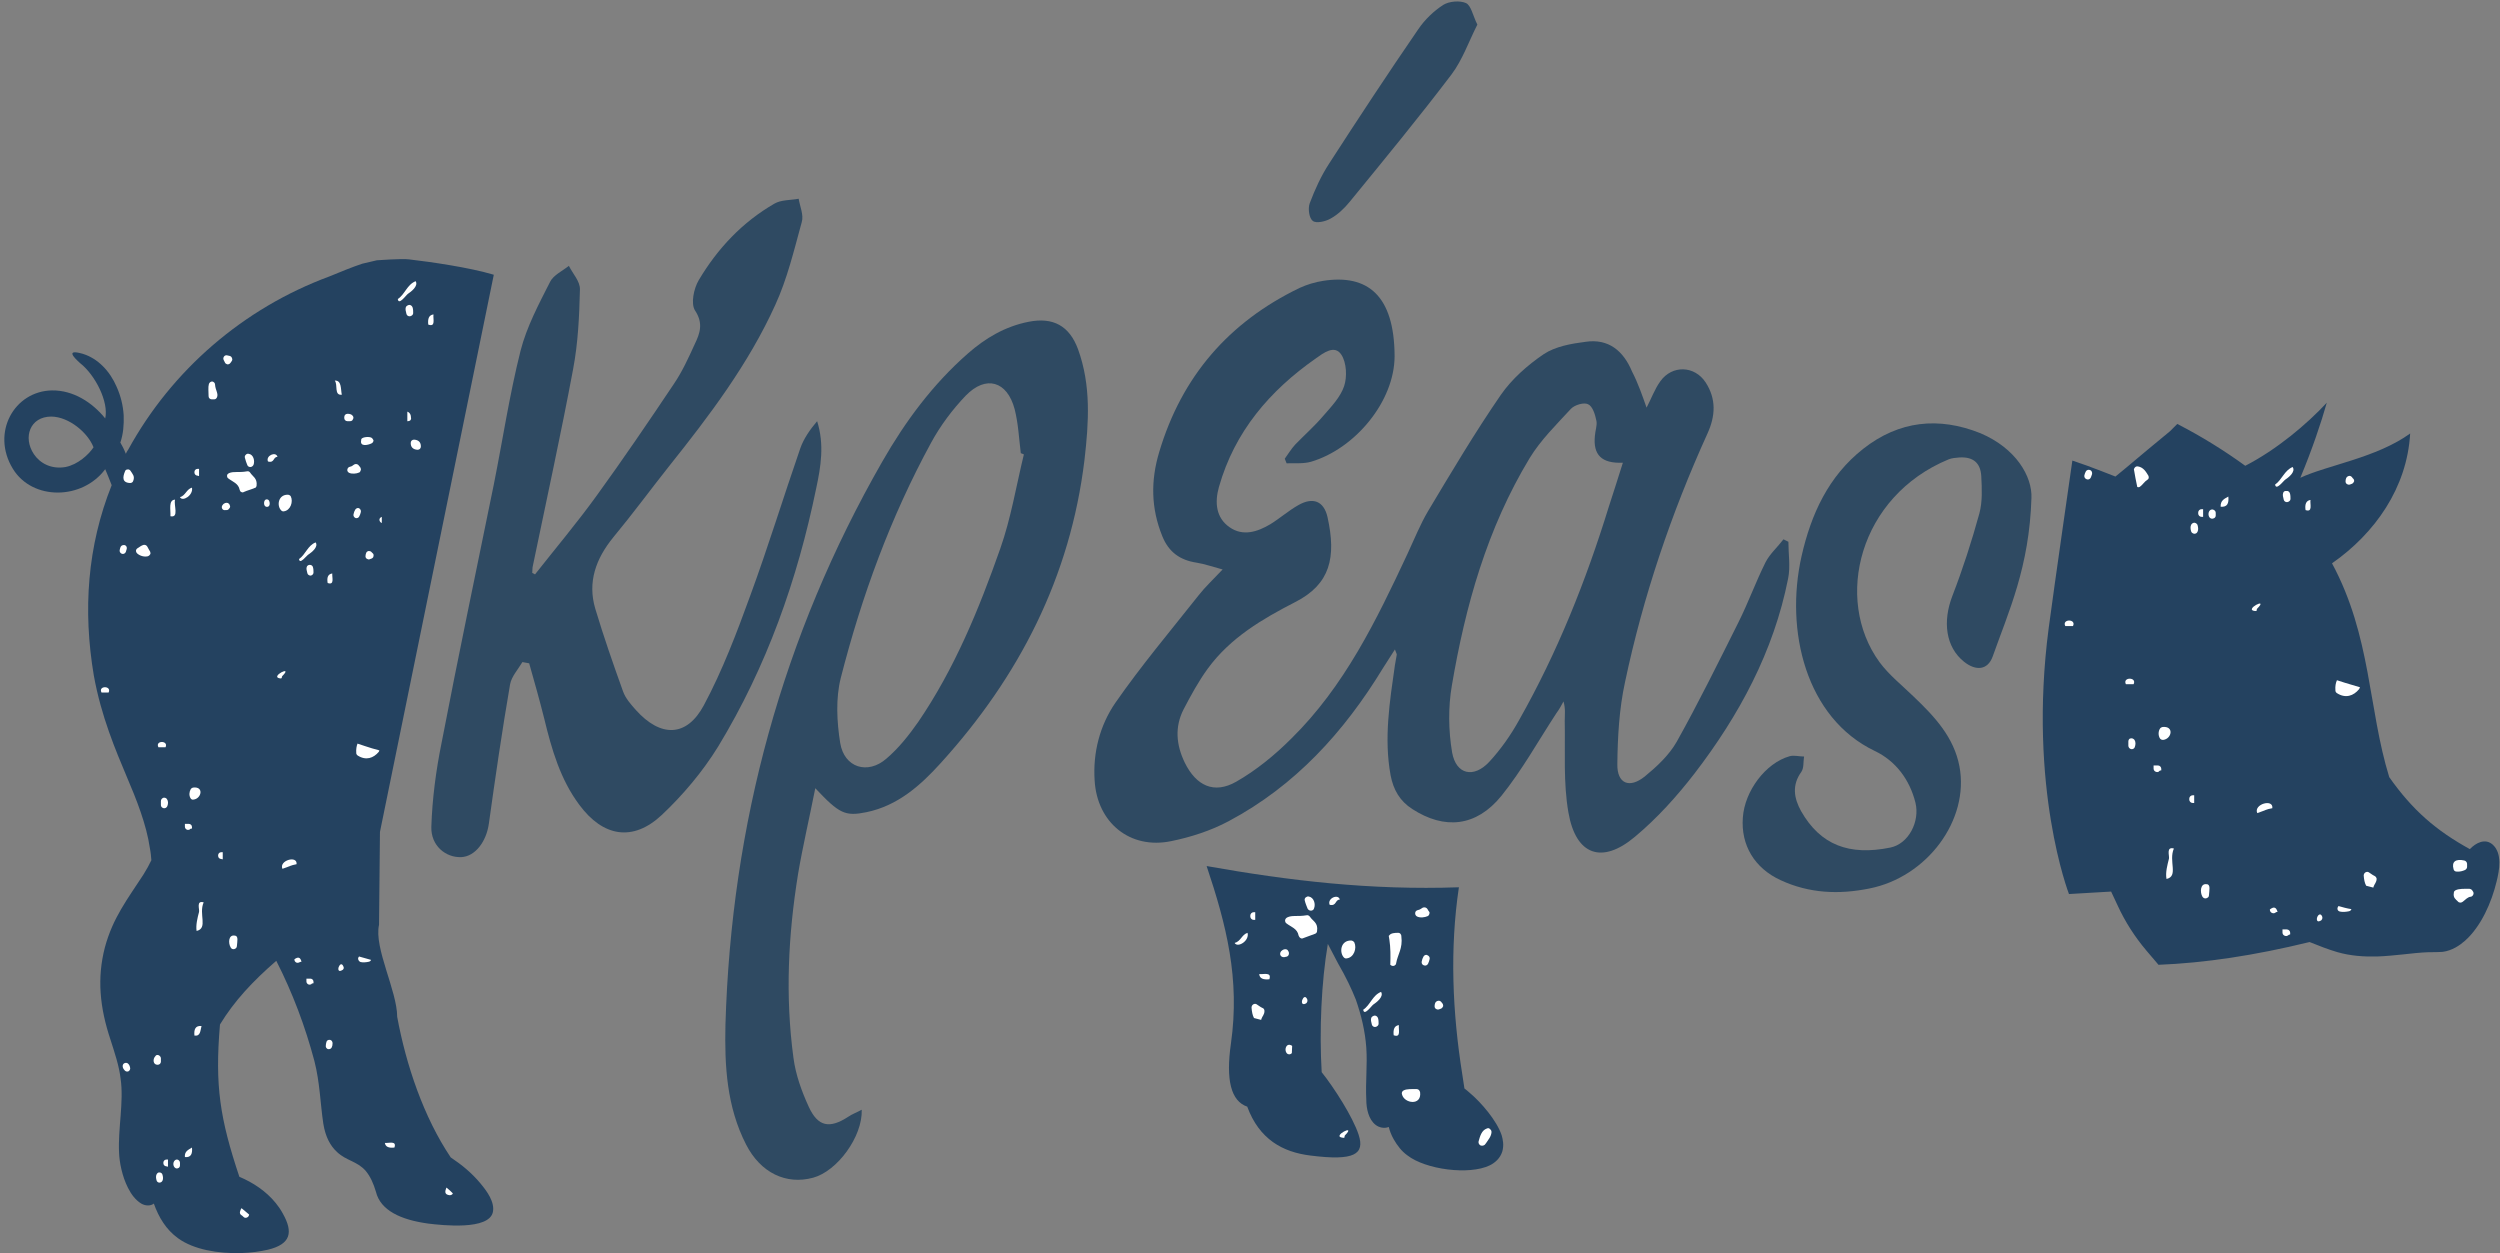 <?xml version="1.0" encoding="utf-8"?>
<!-- Generator: Adobe Illustrator 22.0.0, SVG Export Plug-In . SVG Version: 6.00 Build 0)  -->
<svg version="1.1" id="_ÎÓÈ_4" xmlns="http://www.w3.org/2000/svg" xmlns:xlink="http://www.w3.org/1999/xlink" x="0px" y="0px"
	 viewBox="0 0 812.6 407.4" style="enable-background:new 0 0 812.6 407.4;" xml:space="preserve">
<rect x="0" y="0" width="812.6" height="407.4" fill="#808080" stroke="none"/>
<style type="text/css">
	.st0{fill:#244260;}
	.st1{fill:none;}
	.st2{fill:#FFFFFF;}
	.st3{fill:#2F4A62;}
</style>
<title>seafood-gr</title>
<path class="st0" d="M707.7,137.8c7.8,4,15.2,8.6,22.1,13.6c10.3-5.3,20.1-13.6,26.5-20.5c-1.8,6.4-4.8,15.3-8.6,24.4
	c8.8-4.1,24.8-6.5,35.7-14.4c-1,17.7-11.5,32.5-25.4,42.2c12.8,23.8,11.7,47.1,18.6,69.5c7.6,10.8,15.3,17.4,26.2,23.4
	c1.9-2,5-3.7,7.5-1.4c3.1,2.9,2.1,8.3,1.2,11.9c-1.6,6.7-5,14.6-10.3,19.3c-1.6,1.4-4.1,3.2-7.3,3.6c-1.5,0.1-3.1,0.1-4.5,0.1
	c-2.6,0.1-5.5,0.4-8.1,0.7c-2.9,0.3-5.8,0.6-8.7,0.7c-4.3,0.1-8.6-0.2-12.8-1.4c-3.1-0.9-6.1-2.1-9.1-3.3c-18,4.4-34.1,6.8-49.1,7.4
	l-4-4.7c-3.7-4.4-6.8-9.2-9.2-14.4l-2.2-4.7l-5.2,0.3c-2.8,0.2-5.7,0.3-8.5,0.5c0,0-13.4-34.5-6.6-86.4c1.8-13.6,7.7-54.5,7.7-54.5
	c3.3,1.1,6.6,2.3,9.9,3.6l4.1,1.6l3.4-2.8c4.8-4,9.5-8,14.3-11.9L707.7,137.8z"/>
<g>
	<path class="st1" d="M707.7,137.8c7.8,4,15.2,8.6,22.1,13.6c10.3-5.3,20.1-13.6,26.5-20.5c-1.8,6.4-4.8,15.3-8.6,24.4
		c8.8-4.1,24.8-6.5,35.7-14.4c-1,17.7-11.5,32.5-25.4,42.2c12.8,23.8,11.7,47.1,18.6,69.5c7.6,10.8,15.3,17.4,26.2,23.4
		c1.9-2,5-3.7,7.5-1.4c3.1,2.9,2.1,8.3,1.2,11.9c-1.6,6.7-5,14.6-10.3,19.3c-1.6,1.4-4.1,3.2-7.3,3.6c-1.5,0.1-3.1,0.1-4.5,0.1
		c-2.6,0.1-5.5,0.4-8.1,0.7c-2.9,0.3-5.8,0.6-8.7,0.7c-4.3,0.1-8.6-0.2-12.8-1.4c-3.1-0.9-6.1-2.1-9.1-3.3
		c-18,4.4-34.1,6.8-49.1,7.4l-4-4.7c-3.7-4.4-6.8-9.2-9.2-14.4l-2.2-4.7l-5.2,0.3c-2.8,0.2-5.7,0.3-8.5,0.5c0,0-13.4-34.5-6.6-86.4
		c1.8-13.6,7.7-54.5,7.7-54.5c3.3,1.1,6.6,2.3,9.9,3.6l4.1,1.6l3.4-2.8c4.8-4,9.5-8,14.3-11.9L707.7,137.8z"/>
	<path class="st2" d="M801.9,281.8c0-0.3,0-0.7,0-1c0-0.5-0.4-1-0.9-1.1c-2.7-0.6-4.2,0.3-3.5,2.8c0.1,0.5,0.5,0.8,1,0.8
		c1.1,0.1,2-0.2,2.7-0.5C801.6,282.6,801.9,282.2,801.9,281.8z"/>
	<path class="st1" d="M707.7,137.8c7.8,4,15.2,8.6,22.1,13.6c10.3-5.3,20.1-13.6,26.5-20.5c-1.8,6.4-4.8,15.3-8.6,24.4
		c8.8-4.1,24.8-6.5,35.7-14.4c-1,17.7-11.5,32.5-25.4,42.2c12.8,23.8,11.7,47.1,18.6,69.5c7.6,10.8,15.3,17.4,26.2,23.4
		c1.9-2,5-3.7,7.5-1.4c3.1,2.9,2.1,8.3,1.2,11.9c-1.6,6.7-5,14.6-10.3,19.3c-1.6,1.4-4.1,3.2-7.3,3.6c-1.5,0.1-3.1,0.1-4.5,0.1
		c-2.6,0.1-5.5,0.4-8.1,0.7c-2.9,0.3-5.8,0.6-8.7,0.7c-4.3,0.1-8.6-0.2-12.8-1.4c-3.1-0.9-6.1-2.1-9.1-3.3
		c-18,4.4-34.1,6.8-49.1,7.4l-4-4.7c-3.7-4.4-6.8-9.2-9.2-14.4l-2.2-4.7l-5.2,0.3c-2.8,0.2-5.7,0.3-8.5,0.5c0,0-13.4-34.5-6.6-86.4
		c1.8-13.6,7.7-54.5,7.7-54.5c3.3,1.1,6.6,2.3,9.9,3.6l4.1,1.6l3.4-2.8c4.8-4,9.5-8,14.3-11.9L707.7,137.8z"/>
	<path class="st1" d="M707.7,137.8c7.8,4,15.2,8.6,22.1,13.6c10.3-5.3,20.1-13.6,26.5-20.5c-1.8,6.4-4.8,15.3-8.6,24.4
		c8.8-4.1,24.8-6.5,35.7-14.4c-1,17.7-11.5,32.5-25.4,42.2c12.8,23.8,11.7,47.1,18.6,69.5c7.6,10.8,15.3,17.4,26.2,23.4
		c1.9-2,5-3.7,7.5-1.4c3.1,2.9,2.1,8.3,1.2,11.9c-1.6,6.7-5,14.6-10.3,19.3c-1.6,1.4-4.1,3.2-7.3,3.6c-1.5,0.1-3.1,0.1-4.5,0.1
		c-2.6,0.1-5.5,0.4-8.1,0.7c-2.9,0.3-5.8,0.6-8.7,0.7c-4.3,0.1-8.6-0.2-12.8-1.4c-3.1-0.9-6.1-2.1-9.1-3.3
		c-18,4.4-34.1,6.8-49.1,7.4l-4-4.7c-3.7-4.4-6.8-9.2-9.2-14.4l-2.2-4.7l-5.2,0.3c-2.8,0.2-5.7,0.3-8.5,0.5c0,0-13.4-34.5-6.6-86.4
		c1.8-13.6,7.7-54.5,7.7-54.5c3.3,1.1,6.6,2.3,9.9,3.6l4.1,1.6l3.4-2.8c4.8-4,9.5-8,14.3-11.9L707.7,137.8z"/>
	<path class="st1" d="M707.7,137.8c7.8,4,15.2,8.6,22.1,13.6c10.3-5.3,20.1-13.6,26.5-20.5c-1.8,6.4-4.8,15.3-8.6,24.4
		c8.8-4.1,24.8-6.5,35.7-14.4c-1,17.7-11.5,32.5-25.4,42.2c12.8,23.8,11.7,47.1,18.6,69.5c7.6,10.8,15.3,17.4,26.2,23.4
		c1.9-2,5-3.7,7.5-1.4c3.1,2.9,2.1,8.3,1.2,11.9c-1.6,6.7-5,14.6-10.3,19.3c-1.6,1.4-4.1,3.2-7.3,3.6c-1.5,0.1-3.1,0.1-4.5,0.1
		c-2.6,0.1-5.5,0.4-8.1,0.7c-2.9,0.3-5.8,0.6-8.7,0.7c-4.3,0.1-8.6-0.2-12.8-1.4c-3.1-0.9-6.1-2.1-9.1-3.3
		c-18,4.4-34.1,6.8-49.1,7.4l-4-4.7c-3.7-4.4-6.8-9.2-9.2-14.4l-2.2-4.7l-5.2,0.3c-2.8,0.2-5.7,0.3-8.5,0.5c0,0-13.4-34.5-6.6-86.4
		c1.8-13.6,7.7-54.5,7.7-54.5c3.3,1.1,6.6,2.3,9.9,3.6l4.1,1.6l3.4-2.8c4.8-4,9.5-8,14.3-11.9L707.7,137.8z"/>
	<path class="st1" d="M707.7,137.8c7.8,4,15.2,8.6,22.1,13.6c10.3-5.3,20.1-13.6,26.5-20.5c-1.8,6.4-4.8,15.3-8.6,24.4
		c8.8-4.1,24.8-6.5,35.7-14.4c-1,17.7-11.5,32.5-25.4,42.2c12.8,23.8,11.7,47.1,18.6,69.5c7.6,10.8,15.3,17.4,26.2,23.4
		c1.9-2,5-3.7,7.5-1.4c3.1,2.9,2.1,8.3,1.2,11.9c-1.6,6.7-5,14.6-10.3,19.3c-1.6,1.4-4.1,3.2-7.3,3.6c-1.5,0.1-3.1,0.1-4.5,0.1
		c-2.6,0.1-5.5,0.4-8.1,0.7c-2.9,0.3-5.8,0.6-8.7,0.7c-4.3,0.1-8.6-0.2-12.8-1.4c-3.1-0.9-6.1-2.1-9.1-3.3
		c-18,4.4-34.1,6.8-49.1,7.4l-4-4.7c-3.7-4.4-6.8-9.2-9.2-14.4l-2.2-4.7l-5.2,0.3c-2.8,0.2-5.7,0.3-8.5,0.5c0,0-13.4-34.5-6.6-86.4
		c1.8-13.6,7.7-54.5,7.7-54.5c3.3,1.1,6.6,2.3,9.9,3.6l4.1,1.6l3.4-2.8c4.8-4,9.5-8,14.3-11.9L707.7,137.8z"/>
	<path class="st1" d="M707.7,137.8c7.8,4,15.2,8.6,22.1,13.6c10.3-5.3,20.1-13.6,26.5-20.5c-1.8,6.4-4.8,15.3-8.6,24.4
		c8.8-4.1,24.8-6.5,35.7-14.4c-1,17.7-11.5,32.5-25.4,42.2c12.8,23.8,11.7,47.1,18.6,69.5c7.6,10.8,15.3,17.4,26.2,23.4
		c1.9-2,5-3.7,7.5-1.4c3.1,2.9,2.1,8.3,1.2,11.9c-1.6,6.7-5,14.6-10.3,19.3c-1.6,1.4-4.1,3.2-7.3,3.6c-1.5,0.1-3.1,0.1-4.5,0.1
		c-2.6,0.1-5.5,0.4-8.1,0.7c-2.9,0.3-5.8,0.6-8.7,0.7c-4.3,0.1-8.6-0.2-12.8-1.4c-3.1-0.9-6.1-2.1-9.1-3.3
		c-18,4.4-34.1,6.8-49.1,7.4l-4-4.7c-3.7-4.4-6.8-9.2-9.2-14.4l-2.2-4.7l-5.2,0.3c-2.8,0.2-5.7,0.3-8.5,0.5c0,0-13.4-34.5-6.6-86.4
		c1.8-13.6,7.7-54.5,7.7-54.5c3.3,1.1,6.6,2.3,9.9,3.6l4.1,1.6l3.4-2.8c4.8-4,9.5-8,14.3-11.9L707.7,137.8z"/>
	<path class="st1" d="M707.7,137.8c7.8,4,15.2,8.6,22.1,13.6c10.3-5.3,20.1-13.6,26.5-20.5c-1.8,6.4-4.8,15.3-8.6,24.4
		c8.8-4.1,24.8-6.5,35.7-14.4c-1,17.7-11.5,32.5-25.4,42.2c12.8,23.8,11.7,47.1,18.6,69.5c7.6,10.8,15.3,17.4,26.2,23.4
		c1.9-2,5-3.7,7.5-1.4c3.1,2.9,2.1,8.3,1.2,11.9c-1.6,6.7-5,14.6-10.3,19.3c-1.6,1.4-4.1,3.2-7.3,3.6c-1.5,0.1-3.1,0.1-4.5,0.1
		c-2.6,0.1-5.5,0.4-8.1,0.7c-2.9,0.3-5.8,0.6-8.7,0.7c-4.3,0.1-8.6-0.2-12.8-1.4c-3.1-0.9-6.1-2.1-9.1-3.3
		c-18,4.4-34.1,6.8-49.1,7.4l-4-4.7c-3.7-4.4-6.8-9.2-9.2-14.4l-2.2-4.7l-5.2,0.3c-2.8,0.2-5.7,0.3-8.5,0.5c0,0-13.4-34.5-6.6-86.4
		c1.8-13.6,7.7-54.5,7.7-54.5c3.3,1.1,6.6,2.3,9.9,3.6l4.1,1.6l3.4-2.8c4.8-4,9.5-8,14.3-11.9L707.7,137.8z"/>
	<path class="st1" d="M707.7,137.8c7.8,4,15.2,8.6,22.1,13.6c10.3-5.3,20.1-13.6,26.5-20.5c-1.8,6.4-4.8,15.3-8.6,24.4
		c8.8-4.1,24.8-6.5,35.7-14.4c-1,17.7-11.5,32.5-25.4,42.2c12.8,23.8,11.7,47.1,18.6,69.5c7.6,10.8,15.3,17.4,26.2,23.4
		c1.9-2,5-3.7,7.5-1.4c3.1,2.9,2.1,8.3,1.2,11.9c-1.6,6.7-5,14.6-10.3,19.3c-1.6,1.4-4.1,3.2-7.3,3.6c-1.5,0.1-3.1,0.1-4.5,0.1
		c-2.6,0.1-5.5,0.4-8.1,0.7c-2.9,0.3-5.8,0.6-8.7,0.7c-4.3,0.1-8.6-0.2-12.8-1.4c-3.1-0.9-6.1-2.1-9.1-3.3
		c-18,4.4-34.1,6.8-49.1,7.4l-4-4.7c-3.7-4.4-6.8-9.2-9.2-14.4l-2.2-4.7l-5.2,0.3c-2.8,0.2-5.7,0.3-8.5,0.5c0,0-13.4-34.5-6.6-86.4
		c1.8-13.6,7.7-54.5,7.7-54.5c3.3,1.1,6.6,2.3,9.9,3.6l4.1,1.6l3.4-2.8c4.8-4,9.5-8,14.3-11.9L707.7,137.8z"/>
	<path class="st1" d="M707.7,137.8c7.8,4,15.2,8.6,22.1,13.6c10.3-5.3,20.1-13.6,26.5-20.5c-1.8,6.4-4.8,15.3-8.6,24.4
		c8.8-4.1,24.8-6.5,35.7-14.4c-1,17.7-11.5,32.5-25.4,42.2c12.8,23.8,11.7,47.1,18.6,69.5c7.6,10.8,15.3,17.4,26.2,23.4
		c1.9-2,5-3.7,7.5-1.4c3.1,2.9,2.1,8.3,1.2,11.9c-1.6,6.7-5,14.6-10.3,19.3c-1.6,1.4-4.1,3.2-7.3,3.6c-1.5,0.1-3.1,0.1-4.5,0.1
		c-2.6,0.1-5.5,0.4-8.1,0.7c-2.9,0.3-5.8,0.6-8.7,0.7c-4.3,0.1-8.6-0.2-12.8-1.4c-3.1-0.9-6.1-2.1-9.1-3.3
		c-18,4.4-34.1,6.8-49.1,7.4l-4-4.7c-3.7-4.4-6.8-9.2-9.2-14.4l-2.2-4.7l-5.2,0.3c-2.8,0.2-5.7,0.3-8.5,0.5c0,0-13.4-34.5-6.6-86.4
		c1.8-13.6,7.7-54.5,7.7-54.5c3.3,1.1,6.6,2.3,9.9,3.6l4.1,1.6l3.4-2.8c4.8-4,9.5-8,14.3-11.9L707.7,137.8z"/>
	<path class="st1" d="M707.7,137.8c7.8,4,15.2,8.6,22.1,13.6c10.3-5.3,20.1-13.6,26.5-20.5c-1.8,6.4-4.8,15.3-8.6,24.4
		c8.8-4.1,24.8-6.5,35.7-14.4c-1,17.7-11.5,32.5-25.4,42.2c12.8,23.8,11.7,47.1,18.6,69.5c7.6,10.8,15.3,17.4,26.2,23.4
		c1.9-2,5-3.7,7.5-1.4c3.1,2.9,2.1,8.3,1.2,11.9c-1.6,6.7-5,14.6-10.3,19.3c-1.6,1.4-4.1,3.2-7.3,3.6c-1.5,0.1-3.1,0.1-4.5,0.1
		c-2.6,0.1-5.5,0.4-8.1,0.7c-2.9,0.3-5.8,0.6-8.7,0.7c-4.3,0.1-8.6-0.2-12.8-1.4c-3.1-0.9-6.1-2.1-9.1-3.3
		c-18,4.4-34.1,6.8-49.1,7.4l-4-4.7c-3.7-4.4-6.8-9.2-9.2-14.4l-2.2-4.7l-5.2,0.3c-2.8,0.2-5.7,0.3-8.5,0.5c0,0-13.4-34.5-6.6-86.4
		c1.8-13.6,7.7-54.5,7.7-54.5c3.3,1.1,6.6,2.3,9.9,3.6l4.1,1.6l3.4-2.8c4.8-4,9.5-8,14.3-11.9L707.7,137.8z"/>
	<path class="st2" d="M771.8,284.7c-0.7-0.3-1.2-0.8-1.9-1.2c-0.4-0.2-0.8-0.1-1.1,0.1s-0.5,0.6-0.5,1c0.1,1.3,0.3,2.4,0.8,3.3
		l2.3,0.6c0.1-0.1,0.1-0.2,0.1-0.3c0.3-0.9,1-1.4,1-2.6C772.4,285.2,772.2,284.9,771.8,284.7z"/>
	<path class="st1" d="M707.7,137.8c7.8,4,15.2,8.6,22.1,13.6c10.3-5.3,20.1-13.6,26.5-20.5c-1.8,6.4-4.8,15.3-8.6,24.4
		c8.8-4.1,24.8-6.5,35.7-14.4c-1,17.7-11.5,32.5-25.4,42.2c12.8,23.8,11.7,47.1,18.6,69.5c7.6,10.8,15.3,17.4,26.2,23.4
		c1.9-2,5-3.7,7.5-1.4c3.1,2.9,2.1,8.3,1.2,11.9c-1.6,6.7-5,14.6-10.3,19.3c-1.6,1.4-4.1,3.2-7.3,3.6c-1.5,0.1-3.1,0.1-4.5,0.1
		c-2.6,0.1-5.5,0.4-8.1,0.7c-2.9,0.3-5.8,0.6-8.7,0.7c-4.3,0.1-8.6-0.2-12.8-1.4c-3.1-0.9-6.1-2.1-9.1-3.3
		c-18,4.4-34.1,6.8-49.1,7.4l-4-4.7c-3.7-4.4-6.8-9.2-9.2-14.4l-2.2-4.7l-5.2,0.3c-2.8,0.2-5.7,0.3-8.5,0.5c0,0-13.4-34.5-6.6-86.4
		c1.8-13.6,7.7-54.5,7.7-54.5c3.3,1.1,6.6,2.3,9.9,3.6l4.1,1.6l3.4-2.8c4.8-4,9.5-8,14.3-11.9L707.7,137.8z"/>
	<path class="st1" d="M707.7,137.8c7.8,4,15.2,8.6,22.1,13.6c10.3-5.3,20.1-13.6,26.5-20.5c-1.8,6.4-4.8,15.3-8.6,24.4
		c8.8-4.1,24.8-6.5,35.7-14.4c-1,17.7-11.5,32.5-25.4,42.2c12.8,23.8,11.7,47.1,18.6,69.5c7.6,10.8,15.3,17.4,26.2,23.4
		c1.9-2,5-3.7,7.5-1.4c3.1,2.9,2.1,8.3,1.2,11.9c-1.6,6.7-5,14.6-10.3,19.3c-1.6,1.4-4.1,3.2-7.3,3.6c-1.5,0.1-3.1,0.1-4.5,0.1
		c-2.6,0.1-5.5,0.4-8.1,0.7c-2.9,0.3-5.8,0.6-8.7,0.7c-4.3,0.1-8.6-0.2-12.8-1.4c-3.1-0.9-6.1-2.1-9.1-3.3
		c-18,4.4-34.1,6.8-49.1,7.4l-4-4.7c-3.7-4.4-6.8-9.2-9.2-14.4l-2.2-4.7l-5.2,0.3c-2.8,0.2-5.7,0.3-8.5,0.5c0,0-13.4-34.5-6.6-86.4
		c1.8-13.6,7.7-54.5,7.7-54.5c3.3,1.1,6.6,2.3,9.9,3.6l4.1,1.6l3.4-2.8c4.8-4,9.5-8,14.3-11.9L707.7,137.8z"/>
	<path class="st2" d="M759.6,221.1c-0.4,0.9-0.6,1.9-0.5,3.3c0,0.4,0.2,0.7,0.5,0.9c2.8,1.8,5.4,0.9,7.2-1.3
		c0.1-0.2,0.2-0.4,0.3-0.6c-1.7-0.5-3.4-1-5-1.5L759.6,221.1z"/>
	<path class="st1" d="M707.7,137.8c7.8,4,15.2,8.6,22.1,13.6c10.3-5.3,20.1-13.6,26.5-20.5c-1.8,6.4-4.8,15.3-8.6,24.4
		c8.8-4.1,24.8-6.5,35.7-14.4c-1,17.7-11.5,32.5-25.4,42.2c12.8,23.8,11.7,47.1,18.6,69.5c7.6,10.8,15.3,17.4,26.2,23.4
		c1.9-2,5-3.7,7.5-1.4c3.1,2.9,2.1,8.3,1.2,11.9c-1.6,6.7-5,14.6-10.3,19.3c-1.6,1.4-4.1,3.2-7.3,3.6c-1.5,0.1-3.1,0.1-4.5,0.1
		c-2.6,0.1-5.5,0.4-8.1,0.7c-2.9,0.3-5.8,0.6-8.7,0.7c-4.3,0.1-8.6-0.2-12.8-1.4c-3.1-0.9-6.1-2.1-9.1-3.3
		c-18,4.4-34.1,6.8-49.1,7.4l-4-4.7c-3.7-4.4-6.8-9.2-9.2-14.4l-2.2-4.7l-5.2,0.3c-2.8,0.2-5.7,0.3-8.5,0.5c0,0-13.4-34.5-6.6-86.4
		c1.8-13.6,7.7-54.5,7.7-54.5c3.3,1.1,6.6,2.3,9.9,3.6l4.1,1.6l3.4-2.8c4.8-4,9.5-8,14.3-11.9L707.7,137.8z"/>
	<path class="st2" d="M760.1,294.5L760.1,294.5c-0.3,0.4-0.4,0.8-0.3,1.1c0.1,0.4,0.4,0.6,0.8,0.7c0.9,0.2,1.9,0.1,2.9-0.1
		c0.4-0.1,0.7-0.3,0.8-0.7C762.9,295.3,761.5,294.9,760.1,294.5z"/>
	<path class="st1" d="M707.7,137.8c7.8,4,15.2,8.6,22.1,13.6c10.3-5.3,20.1-13.6,26.5-20.5c-1.8,6.4-4.8,15.3-8.6,24.4
		c8.8-4.1,24.8-6.5,35.7-14.4c-1,17.7-11.5,32.5-25.4,42.2c12.8,23.8,11.7,47.1,18.6,69.5c7.6,10.8,15.3,17.4,26.2,23.4
		c1.9-2,5-3.7,7.5-1.4c3.1,2.9,2.1,8.3,1.2,11.9c-1.6,6.7-5,14.6-10.3,19.3c-1.6,1.4-4.1,3.2-7.3,3.6c-1.5,0.1-3.1,0.1-4.5,0.1
		c-2.6,0.1-5.5,0.4-8.1,0.7c-2.9,0.3-5.8,0.6-8.7,0.7c-4.3,0.1-8.6-0.2-12.8-1.4c-3.1-0.9-6.1-2.1-9.1-3.3
		c-18,4.4-34.1,6.8-49.1,7.4l-4-4.7c-3.7-4.4-6.8-9.2-9.2-14.4l-2.2-4.7l-5.2,0.3c-2.8,0.2-5.7,0.3-8.5,0.5c0,0-13.4-34.5-6.6-86.4
		c1.8-13.6,7.7-54.5,7.7-54.5c3.3,1.1,6.6,2.3,9.9,3.6l4.1,1.6l3.4-2.8c4.8-4,9.5-8,14.3-11.9L707.7,137.8z"/>
	<path class="st2" d="M764.8,155.5c-0.1-0.1-0.2-0.2-0.3-0.4c-0.3-0.3-0.6-0.5-1-0.4s-0.7,0.3-0.9,0.7c-0.1,0.3-0.2,0.6-0.2,1
		s0.1,0.7,0.4,0.9c0.3,0.2,0.6,0.3,1,0.2c0.3-0.1,0.6-0.2,0.8-0.3c0.3-0.2,0.5-0.5,0.6-0.8C765.2,156.1,765.1,155.7,764.8,155.5z"/>
	<path class="st1" d="M707.7,137.8c7.8,4,15.2,8.6,22.1,13.6c10.3-5.3,20.1-13.6,26.5-20.5c-1.8,6.4-4.8,15.3-8.6,24.4
		c8.8-4.1,24.8-6.5,35.7-14.4c-1,17.7-11.5,32.5-25.4,42.2c12.8,23.8,11.7,47.1,18.6,69.5c7.6,10.8,15.3,17.4,26.2,23.4
		c1.9-2,5-3.7,7.5-1.4c3.1,2.9,2.1,8.3,1.2,11.9c-1.6,6.7-5,14.6-10.3,19.3c-1.6,1.4-4.1,3.2-7.3,3.6c-1.5,0.1-3.1,0.1-4.5,0.1
		c-2.6,0.1-5.5,0.4-8.1,0.7c-2.9,0.3-5.8,0.6-8.7,0.7c-4.3,0.1-8.6-0.2-12.8-1.4c-3.1-0.9-6.1-2.1-9.1-3.3
		c-18,4.4-34.1,6.8-49.1,7.4l-4-4.7c-3.7-4.4-6.8-9.2-9.2-14.4l-2.2-4.7l-5.2,0.3c-2.8,0.2-5.7,0.3-8.5,0.5c0,0-13.4-34.5-6.6-86.4
		c1.8-13.6,7.7-54.5,7.7-54.5c3.3,1.1,6.6,2.3,9.9,3.6l4.1,1.6l3.4-2.8c4.8-4,9.5-8,14.3-11.9L707.7,137.8z"/>
	<path class="st1" d="M707.7,137.8c7.8,4,15.2,8.6,22.1,13.6c10.3-5.3,20.1-13.6,26.5-20.5c-1.8,6.4-4.8,15.3-8.6,24.4
		c8.8-4.1,24.8-6.5,35.7-14.4c-1,17.7-11.5,32.5-25.4,42.2c12.8,23.8,11.7,47.1,18.6,69.5c7.6,10.8,15.3,17.4,26.2,23.4
		c1.9-2,5-3.7,7.5-1.4c3.1,2.9,2.1,8.3,1.2,11.9c-1.6,6.7-5,14.6-10.3,19.3c-1.6,1.4-4.1,3.2-7.3,3.6c-1.5,0.1-3.1,0.1-4.5,0.1
		c-2.6,0.1-5.5,0.4-8.1,0.7c-2.9,0.3-5.8,0.6-8.7,0.7c-4.3,0.1-8.6-0.2-12.8-1.4c-3.1-0.9-6.1-2.1-9.1-3.3
		c-18,4.4-34.1,6.8-49.1,7.4l-4-4.7c-3.7-4.4-6.8-9.2-9.2-14.4l-2.2-4.7l-5.2,0.3c-2.8,0.2-5.7,0.3-8.5,0.5c0,0-13.4-34.5-6.6-86.4
		c1.8-13.6,7.7-54.5,7.7-54.5c3.3,1.1,6.6,2.3,9.9,3.6l4.1,1.6l3.4-2.8c4.8-4,9.5-8,14.3-11.9L707.7,137.8z"/>
	<path class="st1" d="M707.7,137.8c7.8,4,15.2,8.6,22.1,13.6c10.3-5.3,20.1-13.6,26.5-20.5c-1.8,6.4-4.8,15.3-8.6,24.4
		c8.8-4.1,24.8-6.5,35.7-14.4c-1,17.7-11.5,32.5-25.4,42.2c12.8,23.8,11.7,47.1,18.6,69.5c7.6,10.8,15.3,17.4,26.2,23.4
		c1.9-2,5-3.7,7.5-1.4c3.1,2.9,2.1,8.3,1.2,11.9c-1.6,6.7-5,14.6-10.3,19.3c-1.6,1.4-4.1,3.2-7.3,3.6c-1.5,0.1-3.1,0.1-4.5,0.1
		c-2.6,0.1-5.5,0.4-8.1,0.7c-2.9,0.3-5.8,0.6-8.7,0.7c-4.3,0.1-8.6-0.2-12.8-1.4c-3.1-0.9-6.1-2.1-9.1-3.3
		c-18,4.4-34.1,6.8-49.1,7.4l-4-4.7c-3.7-4.4-6.8-9.2-9.2-14.4l-2.2-4.7l-5.2,0.3c-2.8,0.2-5.7,0.3-8.5,0.5c0,0-13.4-34.5-6.6-86.4
		c1.8-13.6,7.7-54.5,7.7-54.5c3.3,1.1,6.6,2.3,9.9,3.6l4.1,1.6l3.4-2.8c4.8-4,9.5-8,14.3-11.9L707.7,137.8z"/>
	<path class="st1" d="M707.7,137.8c7.8,4,15.2,8.6,22.1,13.6c10.3-5.3,20.1-13.6,26.5-20.5c-1.8,6.4-4.8,15.3-8.6,24.4
		c8.8-4.1,24.8-6.5,35.7-14.4c-1,17.7-11.5,32.5-25.4,42.2c12.8,23.8,11.7,47.1,18.6,69.5c7.6,10.8,15.3,17.4,26.2,23.4
		c1.9-2,5-3.7,7.5-1.4c3.1,2.9,2.1,8.3,1.2,11.9c-1.6,6.7-5,14.6-10.3,19.3c-1.6,1.4-4.1,3.2-7.3,3.6c-1.5,0.1-3.1,0.1-4.5,0.1
		c-2.6,0.1-5.5,0.4-8.1,0.7c-2.9,0.3-5.8,0.6-8.7,0.7c-4.3,0.1-8.6-0.2-12.8-1.4c-3.1-0.9-6.1-2.1-9.1-3.3
		c-18,4.4-34.1,6.8-49.1,7.4l-4-4.7c-3.7-4.4-6.8-9.2-9.2-14.4l-2.2-4.7l-5.2,0.3c-2.8,0.2-5.7,0.3-8.5,0.5c0,0-13.4-34.5-6.6-86.4
		c1.8-13.6,7.7-54.5,7.7-54.5c3.3,1.1,6.6,2.3,9.9,3.6l4.1,1.6l3.4-2.8c4.8-4,9.5-8,14.3-11.9L707.7,137.8z"/>
	<path class="st1" d="M707.7,137.8c7.8,4,15.2,8.6,22.1,13.6c10.3-5.3,20.1-13.6,26.5-20.5c-1.8,6.4-4.8,15.3-8.6,24.4
		c8.8-4.1,24.8-6.5,35.7-14.4c-1,17.7-11.5,32.5-25.4,42.2c12.8,23.8,11.7,47.1,18.6,69.5c7.6,10.8,15.3,17.4,26.2,23.4
		c1.9-2,5-3.7,7.5-1.4c3.1,2.9,2.1,8.3,1.2,11.9c-1.6,6.7-5,14.6-10.3,19.3c-1.6,1.4-4.1,3.2-7.3,3.6c-1.5,0.1-3.1,0.1-4.5,0.1
		c-2.6,0.1-5.5,0.4-8.1,0.7c-2.9,0.3-5.8,0.6-8.7,0.7c-4.3,0.1-8.6-0.2-12.8-1.4c-3.1-0.9-6.1-2.1-9.1-3.3
		c-18,4.4-34.1,6.8-49.1,7.4l-4-4.7c-3.7-4.4-6.8-9.2-9.2-14.4l-2.2-4.7l-5.2,0.3c-2.8,0.2-5.7,0.3-8.5,0.5c0,0-13.4-34.5-6.6-86.4
		c1.8-13.6,7.7-54.5,7.7-54.5c3.3,1.1,6.6,2.3,9.9,3.6l4.1,1.6l3.4-2.8c4.8-4,9.5-8,14.3-11.9L707.7,137.8z"/>
	<path class="st1" d="M707.7,137.8c7.8,4,15.2,8.6,22.1,13.6c10.3-5.3,20.1-13.6,26.5-20.5c-1.8,6.4-4.8,15.3-8.6,24.4
		c8.8-4.1,24.8-6.5,35.7-14.4c-1,17.7-11.5,32.5-25.4,42.2c12.8,23.8,11.7,47.1,18.6,69.5c7.6,10.8,15.3,17.4,26.2,23.4
		c1.9-2,5-3.7,7.5-1.4c3.1,2.9,2.1,8.3,1.2,11.9c-1.6,6.7-5,14.6-10.3,19.3c-1.6,1.4-4.1,3.2-7.3,3.6c-1.5,0.1-3.1,0.1-4.5,0.1
		c-2.6,0.1-5.5,0.4-8.1,0.7c-2.9,0.3-5.8,0.6-8.7,0.7c-4.3,0.1-8.6-0.2-12.8-1.4c-3.1-0.9-6.1-2.1-9.1-3.3
		c-18,4.4-34.1,6.8-49.1,7.4l-4-4.7c-3.7-4.4-6.8-9.2-9.2-14.4l-2.2-4.7l-5.2,0.3c-2.8,0.2-5.7,0.3-8.5,0.5c0,0-13.4-34.5-6.6-86.4
		c1.8-13.6,7.7-54.5,7.7-54.5c3.3,1.1,6.6,2.3,9.9,3.6l4.1,1.6l3.4-2.8c4.8-4,9.5-8,14.3-11.9L707.7,137.8z"/>
	<path class="st2" d="M754.8,297.9c-0.5-1.2-1.3-0.6-1.6,0.2c-0.3,0.8-0.1,1.8,1,1.2C754.8,299.1,755,298.4,754.8,297.9z"/>
	<path class="st1" d="M707.7,137.8c7.8,4,15.2,8.6,22.1,13.6c10.3-5.3,20.1-13.6,26.5-20.5c-1.8,6.4-4.8,15.3-8.6,24.4
		c8.8-4.1,24.8-6.5,35.7-14.4c-1,17.7-11.5,32.5-25.4,42.2c12.8,23.8,11.7,47.1,18.6,69.5c7.6,10.8,15.3,17.4,26.2,23.4
		c1.9-2,5-3.7,7.5-1.4c3.1,2.9,2.1,8.3,1.2,11.9c-1.6,6.7-5,14.6-10.3,19.3c-1.6,1.4-4.1,3.2-7.3,3.6c-1.5,0.1-3.1,0.1-4.5,0.1
		c-2.6,0.1-5.5,0.4-8.1,0.7c-2.9,0.3-5.8,0.6-8.7,0.7c-4.3,0.1-8.6-0.2-12.8-1.4c-3.1-0.9-6.1-2.1-9.1-3.3
		c-18,4.4-34.1,6.8-49.1,7.4l-4-4.7c-3.7-4.4-6.8-9.2-9.2-14.4l-2.2-4.7l-5.2,0.3c-2.8,0.2-5.7,0.3-8.5,0.5c0,0-13.4-34.5-6.6-86.4
		c1.8-13.6,7.7-54.5,7.7-54.5c3.3,1.1,6.6,2.3,9.9,3.6l4.1,1.6l3.4-2.8c4.8-4,9.5-8,14.3-11.9L707.7,137.8z"/>
	<path class="st1" d="M707.7,137.8c7.8,4,15.2,8.6,22.1,13.6c10.3-5.3,20.1-13.6,26.5-20.5c-1.8,6.4-4.8,15.3-8.6,24.4
		c8.8-4.1,24.8-6.5,35.7-14.4c-1,17.7-11.5,32.5-25.4,42.2c12.8,23.8,11.7,47.1,18.6,69.5c7.6,10.8,15.3,17.4,26.2,23.4
		c1.9-2,5-3.7,7.5-1.4c3.1,2.9,2.1,8.3,1.2,11.9c-1.6,6.7-5,14.6-10.3,19.3c-1.6,1.4-4.1,3.2-7.3,3.6c-1.5,0.1-3.1,0.1-4.5,0.1
		c-2.6,0.1-5.5,0.4-8.1,0.7c-2.9,0.3-5.8,0.6-8.7,0.7c-4.3,0.1-8.6-0.2-12.8-1.4c-3.1-0.9-6.1-2.1-9.1-3.3
		c-18,4.4-34.1,6.8-49.1,7.4l-4-4.7c-3.7-4.4-6.8-9.2-9.2-14.4l-2.2-4.7l-5.2,0.3c-2.8,0.2-5.7,0.3-8.5,0.5c0,0-13.4-34.5-6.6-86.4
		c1.8-13.6,7.7-54.5,7.7-54.5c3.3,1.1,6.6,2.3,9.9,3.6l4.1,1.6l3.4-2.8c4.8-4,9.5-8,14.3-11.9L707.7,137.8z"/>
	<path class="st1" d="M707.7,137.8c7.8,4,15.2,8.6,22.1,13.6c10.3-5.3,20.1-13.6,26.5-20.5c-1.8,6.4-4.8,15.3-8.6,24.4
		c8.8-4.1,24.8-6.5,35.7-14.4c-1,17.7-11.5,32.5-25.4,42.2c12.8,23.8,11.7,47.1,18.6,69.5c7.6,10.8,15.3,17.4,26.2,23.4
		c1.9-2,5-3.7,7.5-1.4c3.1,2.9,2.1,8.3,1.2,11.9c-1.6,6.7-5,14.6-10.3,19.3c-1.6,1.4-4.1,3.2-7.3,3.6c-1.5,0.1-3.1,0.1-4.5,0.1
		c-2.6,0.1-5.5,0.4-8.1,0.7c-2.9,0.3-5.8,0.6-8.7,0.7c-4.3,0.1-8.6-0.2-12.8-1.4c-3.1-0.9-6.1-2.1-9.1-3.3
		c-18,4.4-34.1,6.8-49.1,7.4l-4-4.7c-3.7-4.4-6.8-9.2-9.2-14.4l-2.2-4.7l-5.2,0.3c-2.8,0.2-5.7,0.3-8.5,0.5c0,0-13.4-34.5-6.6-86.4
		c1.8-13.6,7.7-54.5,7.7-54.5c3.3,1.1,6.6,2.3,9.9,3.6l4.1,1.6l3.4-2.8c4.8-4,9.5-8,14.3-11.9L707.7,137.8z"/>
	<path class="st2" d="M751,162.5c-1.4,0.2-1.9,1.4-1.6,3.3C751.8,166.6,750.8,163.9,751,162.5z"/>
	<path class="st1" d="M707.7,137.8c7.8,4,15.2,8.6,22.1,13.6c10.3-5.3,20.1-13.6,26.5-20.5c-1.8,6.4-4.8,15.3-8.6,24.4
		c8.8-4.1,24.8-6.5,35.7-14.4c-1,17.7-11.5,32.5-25.4,42.2c12.8,23.8,11.7,47.1,18.6,69.5c7.6,10.8,15.3,17.4,26.2,23.4
		c1.9-2,5-3.7,7.5-1.4c3.1,2.9,2.1,8.3,1.2,11.9c-1.6,6.7-5,14.6-10.3,19.3c-1.6,1.4-4.1,3.2-7.3,3.6c-1.5,0.1-3.1,0.1-4.5,0.1
		c-2.6,0.1-5.5,0.4-8.1,0.7c-2.9,0.3-5.8,0.6-8.7,0.7c-4.3,0.1-8.6-0.2-12.8-1.4c-3.1-0.9-6.1-2.1-9.1-3.3
		c-18,4.4-34.1,6.8-49.1,7.4l-4-4.7c-3.7-4.4-6.8-9.2-9.2-14.4l-2.2-4.7l-5.2,0.3c-2.8,0.2-5.7,0.3-8.5,0.5c0,0-13.4-34.5-6.6-86.4
		c1.8-13.6,7.7-54.5,7.7-54.5c3.3,1.1,6.6,2.3,9.9,3.6l4.1,1.6l3.4-2.8c4.8-4,9.5-8,14.3-11.9L707.7,137.8z"/>
	<path class="st2" d="M744.4,303.7c0-0.2,0-0.4,0-0.5c0-0.6-0.5-1.1-1.1-1.1c-0.5,0-0.9,0-1.4,0c0,0.3,0,0.6,0,1s0.2,0.8,0.6,1
		c0.4,0.2,0.8,0.2,1.1,0C743.8,303.9,744.1,303.8,744.4,303.7z"/>
	<path class="st1" d="M707.7,137.8c7.8,4,15.2,8.6,22.1,13.6c10.3-5.3,20.1-13.6,26.5-20.5c-1.8,6.4-4.8,15.3-8.6,24.4
		c8.8-4.1,24.8-6.5,35.7-14.4c-1,17.7-11.5,32.5-25.4,42.2c12.8,23.8,11.7,47.1,18.6,69.5c7.6,10.8,15.3,17.4,26.2,23.4
		c1.9-2,5-3.7,7.5-1.4c3.1,2.9,2.1,8.3,1.2,11.9c-1.6,6.7-5,14.6-10.3,19.3c-1.6,1.4-4.1,3.2-7.3,3.6c-1.5,0.1-3.1,0.1-4.5,0.1
		c-2.6,0.1-5.5,0.4-8.1,0.7c-2.9,0.3-5.8,0.6-8.7,0.7c-4.3,0.1-8.6-0.2-12.8-1.4c-3.1-0.9-6.1-2.1-9.1-3.3
		c-18,4.4-34.1,6.8-49.1,7.4l-4-4.7c-3.7-4.4-6.8-9.2-9.2-14.4l-2.2-4.7l-5.2,0.3c-2.8,0.2-5.7,0.3-8.5,0.5c0,0-13.4-34.5-6.6-86.4
		c1.8-13.6,7.7-54.5,7.7-54.5c3.3,1.1,6.6,2.3,9.9,3.6l4.1,1.6l3.4-2.8c4.8-4,9.5-8,14.3-11.9L707.7,137.8z"/>
	<path class="st2" d="M742.1,160.3c-0.2,0.6,0,1.3,0.2,2.1c0.1,0.5,0.6,0.9,1.2,0.8c0.5-0.1,1-0.5,1-1c0-0.6,0-1.3-0.2-1.9
		c-0.2-0.5-0.6-0.8-1.1-0.7C742.6,159.5,742.2,159.8,742.1,160.3z"/>
	<path class="st1" d="M707.7,137.8c7.8,4,15.2,8.6,22.1,13.6c10.3-5.3,20.1-13.6,26.5-20.5c-1.8,6.4-4.8,15.3-8.6,24.4
		c8.8-4.1,24.8-6.5,35.7-14.4c-1,17.7-11.5,32.5-25.4,42.2c12.8,23.8,11.7,47.1,18.6,69.5c7.6,10.8,15.3,17.4,26.2,23.4
		c1.9-2,5-3.7,7.5-1.4c3.1,2.9,2.1,8.3,1.2,11.9c-1.6,6.7-5,14.6-10.3,19.3c-1.6,1.4-4.1,3.2-7.3,3.6c-1.5,0.1-3.1,0.1-4.5,0.1
		c-2.6,0.1-5.5,0.4-8.1,0.7c-2.9,0.3-5.8,0.6-8.7,0.7c-4.3,0.1-8.6-0.2-12.8-1.4c-3.1-0.9-6.1-2.1-9.1-3.3
		c-18,4.4-34.1,6.8-49.1,7.4l-4-4.7c-3.7-4.4-6.8-9.2-9.2-14.4l-2.2-4.7l-5.2,0.3c-2.8,0.2-5.7,0.3-8.5,0.5c0,0-13.4-34.5-6.6-86.4
		c1.8-13.6,7.7-54.5,7.7-54.5c3.3,1.1,6.6,2.3,9.9,3.6l4.1,1.6l3.4-2.8c4.8-4,9.5-8,14.3-11.9L707.7,137.8z"/>
	<path class="st1" d="M707.7,137.8c7.8,4,15.2,8.6,22.1,13.6c10.3-5.3,20.1-13.6,26.5-20.5c-1.8,6.4-4.8,15.3-8.6,24.4
		c8.8-4.1,24.8-6.5,35.7-14.4c-1,17.7-11.5,32.5-25.4,42.2c12.8,23.8,11.7,47.1,18.6,69.5c7.6,10.8,15.3,17.4,26.2,23.4
		c1.9-2,5-3.7,7.5-1.4c3.1,2.9,2.1,8.3,1.2,11.9c-1.6,6.7-5,14.6-10.3,19.3c-1.6,1.4-4.1,3.2-7.3,3.6c-1.5,0.1-3.1,0.1-4.5,0.1
		c-2.6,0.1-5.5,0.4-8.1,0.7c-2.9,0.3-5.8,0.6-8.7,0.7c-4.3,0.1-8.6-0.2-12.8-1.4c-3.1-0.9-6.1-2.1-9.1-3.3
		c-18,4.4-34.1,6.8-49.1,7.4l-4-4.7c-3.7-4.4-6.8-9.2-9.2-14.4l-2.2-4.7l-5.2,0.3c-2.8,0.2-5.7,0.3-8.5,0.5c0,0-13.4-34.5-6.6-86.4
		c1.8-13.6,7.7-54.5,7.7-54.5c3.3,1.1,6.6,2.3,9.9,3.6l4.1,1.6l3.4-2.8c4.8-4,9.5-8,14.3-11.9L707.7,137.8z"/>
	<path class="st2" d="M740.3,296.4c-0.5-1.7-1.3-1.7-2.5-0.8c0,0.1,0,0.1,0,0.1c0,0.4,0.2,0.8,0.6,1c0.4,0.2,0.8,0.2,1.1,0
		C739.7,296.5,740,296.4,740.3,296.4z"/>
	<path class="st1" d="M707.7,137.8c7.8,4,15.2,8.6,22.1,13.6c10.3-5.3,20.1-13.6,26.5-20.5c-1.8,6.4-4.8,15.3-8.6,24.4
		c8.8-4.1,24.8-6.5,35.7-14.4c-1,17.7-11.5,32.5-25.4,42.2c12.8,23.8,11.7,47.1,18.6,69.5c7.6,10.8,15.3,17.4,26.2,23.4
		c1.9-2,5-3.7,7.5-1.4c3.1,2.9,2.1,8.3,1.2,11.9c-1.6,6.7-5,14.6-10.3,19.3c-1.6,1.4-4.1,3.2-7.3,3.6c-1.5,0.1-3.1,0.1-4.5,0.1
		c-2.6,0.1-5.5,0.4-8.1,0.7c-2.9,0.3-5.8,0.6-8.7,0.7c-4.3,0.1-8.6-0.2-12.8-1.4c-3.1-0.9-6.1-2.1-9.1-3.3
		c-18,4.4-34.1,6.8-49.1,7.4l-4-4.7c-3.7-4.4-6.8-9.2-9.2-14.4l-2.2-4.7l-5.2,0.3c-2.8,0.2-5.7,0.3-8.5,0.5c0,0-13.4-34.5-6.6-86.4
		c1.8-13.6,7.7-54.5,7.7-54.5c3.3,1.1,6.6,2.3,9.9,3.6l4.1,1.6l3.4-2.8c4.8-4,9.5-8,14.3-11.9L707.7,137.8z"/>
	<path class="st2" d="M738.6,262.7c0.4-3.2-6.2-1.3-4.9,1.6C736.6,263.3,736.4,263.1,738.6,262.7z"/>
	<path class="st1" d="M707.7,137.8c7.8,4,15.2,8.6,22.1,13.6c10.3-5.3,20.1-13.6,26.5-20.5c-1.8,6.4-4.8,15.3-8.6,24.4
		c8.8-4.1,24.8-6.5,35.7-14.4c-1,17.7-11.5,32.5-25.4,42.2c12.8,23.8,11.7,47.1,18.6,69.5c7.6,10.8,15.3,17.4,26.2,23.4
		c1.9-2,5-3.7,7.5-1.4c3.1,2.9,2.1,8.3,1.2,11.9c-1.6,6.7-5,14.6-10.3,19.3c-1.6,1.4-4.1,3.2-7.3,3.6c-1.5,0.1-3.1,0.1-4.5,0.1
		c-2.6,0.1-5.5,0.4-8.1,0.7c-2.9,0.3-5.8,0.6-8.7,0.7c-4.3,0.1-8.6-0.2-12.8-1.4c-3.1-0.9-6.1-2.1-9.1-3.3
		c-18,4.4-34.1,6.8-49.1,7.4l-4-4.7c-3.7-4.4-6.8-9.2-9.2-14.4l-2.2-4.7l-5.2,0.3c-2.8,0.2-5.7,0.3-8.5,0.5c0,0-13.4-34.5-6.6-86.4
		c1.8-13.6,7.7-54.5,7.7-54.5c3.3,1.1,6.6,2.3,9.9,3.6l4.1,1.6l3.4-2.8c4.8-4,9.5-8,14.3-11.9L707.7,137.8z"/>
	<path class="st1" d="M707.7,137.8c7.8,4,15.2,8.6,22.1,13.6c10.3-5.3,20.1-13.6,26.5-20.5c-1.8,6.4-4.8,15.3-8.6,24.4
		c8.8-4.1,24.8-6.5,35.7-14.4c-1,17.7-11.5,32.5-25.4,42.2c12.8,23.8,11.7,47.1,18.6,69.5c7.6,10.8,15.3,17.4,26.2,23.4
		c1.9-2,5-3.7,7.5-1.4c3.1,2.9,2.1,8.3,1.2,11.9c-1.6,6.7-5,14.6-10.3,19.3c-1.6,1.4-4.1,3.2-7.3,3.6c-1.5,0.1-3.1,0.1-4.5,0.1
		c-2.6,0.1-5.5,0.4-8.1,0.7c-2.9,0.3-5.8,0.6-8.7,0.7c-4.3,0.1-8.6-0.2-12.8-1.4c-3.1-0.9-6.1-2.1-9.1-3.3
		c-18,4.4-34.1,6.8-49.1,7.4l-4-4.7c-3.7-4.4-6.8-9.2-9.2-14.4l-2.2-4.7l-5.2,0.3c-2.8,0.2-5.7,0.3-8.5,0.5c0,0-13.4-34.5-6.6-86.4
		c1.8-13.6,7.7-54.5,7.7-54.5c3.3,1.1,6.6,2.3,9.9,3.6l4.1,1.6l3.4-2.8c4.8-4,9.5-8,14.3-11.9L707.7,137.8z"/>
	<path class="st1" d="M707.7,137.8c7.8,4,15.2,8.6,22.1,13.6c10.3-5.3,20.1-13.6,26.5-20.5c-1.8,6.4-4.8,15.3-8.6,24.4
		c8.8-4.1,24.8-6.5,35.7-14.4c-1,17.7-11.5,32.5-25.4,42.2c12.8,23.8,11.7,47.1,18.6,69.5c7.6,10.8,15.3,17.4,26.2,23.4
		c1.9-2,5-3.7,7.5-1.4c3.1,2.9,2.1,8.3,1.2,11.9c-1.6,6.7-5,14.6-10.3,19.3c-1.6,1.4-4.1,3.2-7.3,3.6c-1.5,0.1-3.1,0.1-4.5,0.1
		c-2.6,0.1-5.5,0.4-8.1,0.7c-2.9,0.3-5.8,0.6-8.7,0.7c-4.3,0.1-8.6-0.2-12.8-1.4c-3.1-0.9-6.1-2.1-9.1-3.3
		c-18,4.4-34.1,6.8-49.1,7.4l-4-4.7c-3.7-4.4-6.8-9.2-9.2-14.4l-2.2-4.7l-5.2,0.3c-2.8,0.2-5.7,0.3-8.5,0.5c0,0-13.4-34.5-6.6-86.4
		c1.8-13.6,7.7-54.5,7.7-54.5c3.3,1.1,6.6,2.3,9.9,3.6l4.1,1.6l3.4-2.8c4.8-4,9.5-8,14.3-11.9L707.7,137.8z"/>
	<path class="st2" d="M733.7,197.8c3.9-3.9-4.5,0.4-0.8,0.8C733.9,198.7,733.3,198.2,733.7,197.8z"/>
	<path class="st1" d="M707.7,137.8c7.8,4,15.2,8.6,22.1,13.6c10.3-5.3,20.1-13.6,26.5-20.5c-1.8,6.4-4.8,15.3-8.6,24.4
		c8.8-4.1,24.8-6.5,35.7-14.4c-1,17.7-11.5,32.5-25.4,42.2c12.8,23.8,11.7,47.1,18.6,69.5c7.6,10.8,15.3,17.4,26.2,23.4
		c1.9-2,5-3.7,7.5-1.4c3.1,2.9,2.1,8.3,1.2,11.9c-1.6,6.7-5,14.6-10.3,19.3c-1.6,1.4-4.1,3.2-7.3,3.6c-1.5,0.1-3.1,0.1-4.5,0.1
		c-2.6,0.1-5.5,0.4-8.1,0.7c-2.9,0.3-5.8,0.6-8.7,0.7c-4.3,0.1-8.6-0.2-12.8-1.4c-3.1-0.9-6.1-2.1-9.1-3.3
		c-18,4.4-34.1,6.8-49.1,7.4l-4-4.7c-3.7-4.4-6.8-9.2-9.2-14.4l-2.2-4.7l-5.2,0.3c-2.8,0.2-5.7,0.3-8.5,0.5c0,0-13.4-34.5-6.6-86.4
		c1.8-13.6,7.7-54.5,7.7-54.5c3.3,1.1,6.6,2.3,9.9,3.6l4.1,1.6l3.4-2.8c4.8-4,9.5-8,14.3-11.9L707.7,137.8z"/>
	<path class="st1" d="M707.7,137.8c7.8,4,15.2,8.6,22.1,13.6c10.3-5.3,20.1-13.6,26.5-20.5c-1.8,6.4-4.8,15.3-8.6,24.4
		c8.8-4.1,24.8-6.5,35.7-14.4c-1,17.7-11.5,32.5-25.4,42.2c12.8,23.8,11.7,47.1,18.6,69.5c7.6,10.8,15.3,17.4,26.2,23.4
		c1.9-2,5-3.7,7.5-1.4c3.1,2.9,2.1,8.3,1.2,11.9c-1.6,6.7-5,14.6-10.3,19.3c-1.6,1.4-4.1,3.2-7.3,3.6c-1.5,0.1-3.1,0.1-4.5,0.1
		c-2.6,0.1-5.5,0.4-8.1,0.7c-2.9,0.3-5.8,0.6-8.7,0.7c-4.3,0.1-8.6-0.2-12.8-1.4c-3.1-0.9-6.1-2.1-9.1-3.3
		c-18,4.4-34.1,6.8-49.1,7.4l-4-4.7c-3.7-4.4-6.8-9.2-9.2-14.4l-2.2-4.7l-5.2,0.3c-2.8,0.2-5.7,0.3-8.5,0.5c0,0-13.4-34.5-6.6-86.4
		c1.8-13.6,7.7-54.5,7.7-54.5c3.3,1.1,6.6,2.3,9.9,3.6l4.1,1.6l3.4-2.8c4.8-4,9.5-8,14.3-11.9L707.7,137.8z"/>
	<path class="st1" d="M707.7,137.8c7.8,4,15.2,8.6,22.1,13.6c10.3-5.3,20.1-13.6,26.5-20.5c-1.8,6.4-4.8,15.3-8.6,24.4
		c8.8-4.1,24.8-6.5,35.7-14.4c-1,17.7-11.5,32.5-25.4,42.2c12.8,23.8,11.7,47.1,18.6,69.5c7.6,10.8,15.3,17.4,26.2,23.4
		c1.9-2,5-3.7,7.5-1.4c3.1,2.9,2.1,8.3,1.2,11.9c-1.6,6.7-5,14.6-10.3,19.3c-1.6,1.4-4.1,3.2-7.3,3.6c-1.5,0.1-3.1,0.1-4.5,0.1
		c-2.6,0.1-5.5,0.4-8.1,0.7c-2.9,0.3-5.8,0.6-8.7,0.7c-4.3,0.1-8.6-0.2-12.8-1.4c-3.1-0.9-6.1-2.1-9.1-3.3
		c-18,4.4-34.1,6.8-49.1,7.4l-4-4.7c-3.7-4.4-6.8-9.2-9.2-14.4l-2.2-4.7l-5.2,0.3c-2.8,0.2-5.7,0.3-8.5,0.5c0,0-13.4-34.5-6.6-86.4
		c1.8-13.6,7.7-54.5,7.7-54.5c3.3,1.1,6.6,2.3,9.9,3.6l4.1,1.6l3.4-2.8c4.8-4,9.5-8,14.3-11.9L707.7,137.8z"/>
	<path class="st1" d="M707.7,137.8c7.8,4,15.2,8.6,22.1,13.6c10.3-5.3,20.1-13.6,26.5-20.5c-1.8,6.4-4.8,15.3-8.6,24.4
		c8.8-4.1,24.8-6.5,35.7-14.4c-1,17.7-11.5,32.5-25.4,42.2c12.8,23.8,11.7,47.1,18.6,69.5c7.6,10.8,15.3,17.4,26.2,23.4
		c1.9-2,5-3.7,7.5-1.4c3.1,2.9,2.1,8.3,1.2,11.9c-1.6,6.7-5,14.6-10.3,19.3c-1.6,1.4-4.1,3.2-7.3,3.6c-1.5,0.1-3.1,0.1-4.5,0.1
		c-2.6,0.1-5.5,0.4-8.1,0.7c-2.9,0.3-5.8,0.6-8.7,0.7c-4.3,0.1-8.6-0.2-12.8-1.4c-3.1-0.9-6.1-2.1-9.1-3.3
		c-18,4.4-34.1,6.8-49.1,7.4l-4-4.7c-3.7-4.4-6.8-9.2-9.2-14.4l-2.2-4.7l-5.2,0.3c-2.8,0.2-5.7,0.3-8.5,0.5c0,0-13.4-34.5-6.6-86.4
		c1.8-13.6,7.7-54.5,7.7-54.5c3.3,1.1,6.6,2.3,9.9,3.6l4.1,1.6l3.4-2.8c4.8-4,9.5-8,14.3-11.9L707.7,137.8z"/>
	<path class="st1" d="M707.7,137.8c7.8,4,15.2,8.6,22.1,13.6c10.3-5.3,20.1-13.6,26.5-20.5c-1.8,6.4-4.8,15.3-8.6,24.4
		c8.8-4.1,24.8-6.5,35.7-14.4c-1,17.7-11.5,32.5-25.4,42.2c12.8,23.8,11.7,47.1,18.6,69.5c7.6,10.8,15.3,17.4,26.2,23.4
		c1.9-2,5-3.7,7.5-1.4c3.1,2.9,2.1,8.3,1.2,11.9c-1.6,6.7-5,14.6-10.3,19.3c-1.6,1.4-4.1,3.2-7.3,3.6c-1.5,0.1-3.1,0.1-4.5,0.1
		c-2.6,0.1-5.5,0.4-8.1,0.7c-2.9,0.3-5.8,0.6-8.7,0.7c-4.3,0.1-8.6-0.2-12.8-1.4c-3.1-0.9-6.1-2.1-9.1-3.3
		c-18,4.4-34.1,6.8-49.1,7.4l-4-4.7c-3.7-4.4-6.8-9.2-9.2-14.4l-2.2-4.7l-5.2,0.3c-2.8,0.2-5.7,0.3-8.5,0.5c0,0-13.4-34.5-6.6-86.4
		c1.8-13.6,7.7-54.5,7.7-54.5c3.3,1.1,6.6,2.3,9.9,3.6l4.1,1.6l3.4-2.8c4.8-4,9.5-8,14.3-11.9L707.7,137.8z"/>
	<path class="st1" d="M707.7,137.8c7.8,4,15.2,8.6,22.1,13.6c10.3-5.3,20.1-13.6,26.5-20.5c-1.8,6.4-4.8,15.3-8.6,24.4
		c8.8-4.1,24.8-6.5,35.7-14.4c-1,17.7-11.5,32.5-25.4,42.2c12.8,23.8,11.7,47.1,18.6,69.5c7.6,10.8,15.3,17.4,26.2,23.4
		c1.9-2,5-3.7,7.5-1.4c3.1,2.9,2.1,8.3,1.2,11.9c-1.6,6.7-5,14.6-10.3,19.3c-1.6,1.4-4.1,3.2-7.3,3.6c-1.5,0.1-3.1,0.1-4.5,0.1
		c-2.6,0.1-5.5,0.4-8.1,0.7c-2.9,0.3-5.8,0.6-8.7,0.7c-4.3,0.1-8.6-0.2-12.8-1.4c-3.1-0.9-6.1-2.1-9.1-3.3
		c-18,4.4-34.1,6.8-49.1,7.4l-4-4.7c-3.7-4.4-6.8-9.2-9.2-14.4l-2.2-4.7l-5.2,0.3c-2.8,0.2-5.7,0.3-8.5,0.5c0,0-13.4-34.5-6.6-86.4
		c1.8-13.6,7.7-54.5,7.7-54.5c3.3,1.1,6.6,2.3,9.9,3.6l4.1,1.6l3.4-2.8c4.8-4,9.5-8,14.3-11.9L707.7,137.8z"/>
	<path class="st2" d="M718,291c0.1-1.6,0.6-3.5-0.7-3.6h-0.1c-2-0.3-2.2,2.6-1.3,4.1c0.3,0.4,0.7,0.6,1.2,0.5
		C717.7,291.8,718,291.5,718,291z"/>
	<path class="st1" d="M707.7,137.8c7.8,4,15.2,8.6,22.1,13.6c10.3-5.3,20.1-13.6,26.5-20.5c-1.8,6.4-4.8,15.3-8.6,24.4
		c8.8-4.1,24.8-6.5,35.7-14.4c-1,17.7-11.5,32.5-25.4,42.2c12.8,23.8,11.7,47.1,18.6,69.5c7.6,10.8,15.3,17.4,26.2,23.4
		c1.9-2,5-3.7,7.5-1.4c3.1,2.9,2.1,8.3,1.2,11.9c-1.6,6.7-5,14.6-10.3,19.3c-1.6,1.4-4.1,3.2-7.3,3.6c-1.5,0.1-3.1,0.1-4.5,0.1
		c-2.6,0.1-5.5,0.4-8.1,0.7c-2.9,0.3-5.8,0.6-8.7,0.7c-4.3,0.1-8.6-0.2-12.8-1.4c-3.1-0.9-6.1-2.1-9.1-3.3
		c-18,4.4-34.1,6.8-49.1,7.4l-4-4.7c-3.7-4.4-6.8-9.2-9.2-14.4l-2.2-4.7l-5.2,0.3c-2.8,0.2-5.7,0.3-8.5,0.5c0,0-13.4-34.5-6.6-86.4
		c1.8-13.6,7.7-54.5,7.7-54.5c3.3,1.1,6.6,2.3,9.9,3.6l4.1,1.6l3.4-2.8c4.8-4,9.5-8,14.3-11.9L707.7,137.8z"/>
	<path class="st1" d="M707.7,137.8c7.8,4,15.2,8.6,22.1,13.6c10.3-5.3,20.1-13.6,26.5-20.5c-1.8,6.4-4.8,15.3-8.6,24.4
		c8.8-4.1,24.8-6.5,35.7-14.4c-1,17.7-11.5,32.5-25.4,42.2c12.8,23.8,11.7,47.1,18.6,69.5c7.6,10.8,15.3,17.4,26.2,23.4
		c1.9-2,5-3.7,7.5-1.4c3.1,2.9,2.1,8.3,1.2,11.9c-1.6,6.7-5,14.6-10.3,19.3c-1.6,1.4-4.1,3.2-7.3,3.6c-1.5,0.1-3.1,0.1-4.5,0.1
		c-2.6,0.1-5.5,0.4-8.1,0.7c-2.9,0.3-5.8,0.6-8.7,0.7c-4.3,0.1-8.6-0.2-12.8-1.4c-3.1-0.9-6.1-2.1-9.1-3.3
		c-18,4.4-34.1,6.8-49.1,7.4l-4-4.7c-3.7-4.4-6.8-9.2-9.2-14.4l-2.2-4.7l-5.2,0.3c-2.8,0.2-5.7,0.3-8.5,0.5c0,0-13.4-34.5-6.6-86.4
		c1.8-13.6,7.7-54.5,7.7-54.5c3.3,1.1,6.6,2.3,9.9,3.6l4.1,1.6l3.4-2.8c4.8-4,9.5-8,14.3-11.9L707.7,137.8z"/>
	<path class="st1" d="M707.7,137.8c7.8,4,15.2,8.6,22.1,13.6c10.3-5.3,20.1-13.6,26.5-20.5c-1.8,6.4-4.8,15.3-8.6,24.4
		c8.8-4.1,24.8-6.5,35.7-14.4c-1,17.7-11.5,32.5-25.4,42.2c12.8,23.8,11.7,47.1,18.6,69.5c7.6,10.8,15.3,17.4,26.2,23.4
		c1.9-2,5-3.7,7.5-1.4c3.1,2.9,2.1,8.3,1.2,11.9c-1.6,6.7-5,14.6-10.3,19.3c-1.6,1.4-4.1,3.2-7.3,3.6c-1.5,0.1-3.1,0.1-4.5,0.1
		c-2.6,0.1-5.5,0.4-8.1,0.7c-2.9,0.3-5.8,0.6-8.7,0.7c-4.3,0.1-8.6-0.2-12.8-1.4c-3.1-0.9-6.1-2.1-9.1-3.3
		c-18,4.4-34.1,6.8-49.1,7.4l-4-4.7c-3.7-4.4-6.8-9.2-9.2-14.4l-2.2-4.7l-5.2,0.3c-2.8,0.2-5.7,0.3-8.5,0.5c0,0-13.4-34.5-6.6-86.4
		c1.8-13.6,7.7-54.5,7.7-54.5c3.3,1.1,6.6,2.3,9.9,3.6l4.1,1.6l3.4-2.8c4.8-4,9.5-8,14.3-11.9L707.7,137.8z"/>
	<path class="st2" d="M713.2,261c0-0.8,0-1.6,0-2.5c-0.2,0-0.4,0-0.5,0c-0.6,0-1.1,0.5-1.1,1.1c0,0.1,0,0.2,0,0.3
		c0,0.6,0.5,1.1,1.1,1.1C712.8,261,713,261,713.2,261z"/>
	<path class="st1" d="M707.7,137.8c7.8,4,15.2,8.6,22.1,13.6c10.3-5.3,20.1-13.6,26.5-20.5c-1.8,6.4-4.8,15.3-8.6,24.4
		c8.8-4.1,24.8-6.5,35.7-14.4c-1,17.7-11.5,32.5-25.4,42.2c12.8,23.8,11.7,47.1,18.6,69.5c7.6,10.8,15.3,17.4,26.2,23.4
		c1.9-2,5-3.7,7.5-1.4c3.1,2.9,2.1,8.3,1.2,11.9c-1.6,6.7-5,14.6-10.3,19.3c-1.6,1.4-4.1,3.2-7.3,3.6c-1.5,0.1-3.1,0.1-4.5,0.1
		c-2.6,0.1-5.5,0.4-8.1,0.7c-2.9,0.3-5.8,0.6-8.7,0.7c-4.3,0.1-8.6-0.2-12.8-1.4c-3.1-0.9-6.1-2.1-9.1-3.3
		c-18,4.4-34.1,6.8-49.1,7.4l-4-4.7c-3.7-4.4-6.8-9.2-9.2-14.4l-2.2-4.7l-5.2,0.3c-2.8,0.2-5.7,0.3-8.5,0.5c0,0-13.4-34.5-6.6-86.4
		c1.8-13.6,7.7-54.5,7.7-54.5c3.3,1.1,6.6,2.3,9.9,3.6l4.1,1.6l3.4-2.8c4.8-4,9.5-8,14.3-11.9L707.7,137.8z"/>
	<path class="st1" d="M707.7,137.8c7.8,4,15.2,8.6,22.1,13.6c10.3-5.3,20.1-13.6,26.5-20.5c-1.8,6.4-4.8,15.3-8.6,24.4
		c8.8-4.1,24.8-6.5,35.7-14.4c-1,17.7-11.5,32.5-25.4,42.2c12.8,23.8,11.7,47.1,18.6,69.5c7.6,10.8,15.3,17.4,26.2,23.4
		c1.9-2,5-3.7,7.5-1.4c3.1,2.9,2.1,8.3,1.2,11.9c-1.6,6.7-5,14.6-10.3,19.3c-1.6,1.4-4.1,3.2-7.3,3.6c-1.5,0.1-3.1,0.1-4.5,0.1
		c-2.6,0.1-5.5,0.4-8.1,0.7c-2.9,0.3-5.8,0.6-8.7,0.7c-4.3,0.1-8.6-0.2-12.8-1.4c-3.1-0.9-6.1-2.1-9.1-3.3
		c-18,4.4-34.1,6.8-49.1,7.4l-4-4.7c-3.7-4.4-6.8-9.2-9.2-14.4l-2.2-4.7l-5.2,0.3c-2.8,0.2-5.7,0.3-8.5,0.5c0,0-13.4-34.5-6.6-86.4
		c1.8-13.6,7.7-54.5,7.7-54.5c3.3,1.1,6.6,2.3,9.9,3.6l4.1,1.6l3.4-2.8c4.8-4,9.5-8,14.3-11.9L707.7,137.8z"/>
	<path class="st2" d="M706.6,275.8c-2.6-0.7-1.4,2.3-1.6,3.3c-0.5,2-1.2,4.5-0.8,6.6C708.2,284.8,704.8,279.9,706.6,275.8z"/>
	<path class="st1" d="M707.7,137.8c7.8,4,15.2,8.6,22.1,13.6c10.3-5.3,20.1-13.6,26.5-20.5c-1.8,6.4-4.8,15.3-8.6,24.4
		c8.8-4.1,24.8-6.5,35.7-14.4c-1,17.7-11.5,32.5-25.4,42.2c12.8,23.8,11.7,47.1,18.6,69.5c7.6,10.8,15.3,17.4,26.2,23.4
		c1.9-2,5-3.7,7.5-1.4c3.1,2.9,2.1,8.3,1.2,11.9c-1.6,6.7-5,14.6-10.3,19.3c-1.6,1.4-4.1,3.2-7.3,3.6c-1.5,0.1-3.1,0.1-4.5,0.1
		c-2.6,0.1-5.5,0.4-8.1,0.7c-2.9,0.3-5.8,0.6-8.7,0.7c-4.3,0.1-8.6-0.2-12.8-1.4c-3.1-0.9-6.1-2.1-9.1-3.3
		c-18,4.4-34.1,6.8-49.1,7.4l-4-4.7c-3.7-4.4-6.8-9.2-9.2-14.4l-2.2-4.7l-5.2,0.3c-2.8,0.2-5.7,0.3-8.5,0.5c0,0-13.4-34.5-6.6-86.4
		c1.8-13.6,7.7-54.5,7.7-54.5c3.3,1.1,6.6,2.3,9.9,3.6l4.1,1.6l3.4-2.8c4.8-4,9.5-8,14.3-11.9L707.7,137.8z"/>
	<path class="st1" d="M707.7,137.8c7.8,4,15.2,8.6,22.1,13.6c10.3-5.3,20.1-13.6,26.5-20.5c-1.8,6.4-4.8,15.3-8.6,24.4
		c8.8-4.1,24.8-6.5,35.7-14.4c-1,17.7-11.5,32.5-25.4,42.2c12.8,23.8,11.7,47.1,18.6,69.5c7.6,10.8,15.3,17.4,26.2,23.4
		c1.9-2,5-3.7,7.5-1.4c3.1,2.9,2.1,8.3,1.2,11.9c-1.6,6.7-5,14.6-10.3,19.3c-1.6,1.4-4.1,3.2-7.3,3.6c-1.5,0.1-3.1,0.1-4.5,0.1
		c-2.6,0.1-5.5,0.4-8.1,0.7c-2.9,0.3-5.8,0.6-8.7,0.7c-4.3,0.1-8.6-0.2-12.8-1.4c-3.1-0.9-6.1-2.1-9.1-3.3
		c-18,4.4-34.1,6.8-49.1,7.4l-4-4.7c-3.7-4.4-6.8-9.2-9.2-14.4l-2.2-4.7l-5.2,0.3c-2.8,0.2-5.7,0.3-8.5,0.5c0,0-13.4-34.5-6.6-86.4
		c1.8-13.6,7.7-54.5,7.7-54.5c3.3,1.1,6.6,2.3,9.9,3.6l4.1,1.6l3.4-2.8c4.8-4,9.5-8,14.3-11.9L707.7,137.8z"/>
	<path class="st2" d="M702.1,236.8c-0.6,0.9-0.6,2.2-0.1,3.1c0.2,0.4,0.6,0.6,1.1,0.6c2.8-0.3,3.7-4.6-0.2-4.2
		C702.6,236.4,702.3,236.5,702.1,236.8z"/>
	<path class="st1" d="M707.7,137.8c7.8,4,15.2,8.6,22.1,13.6c10.3-5.3,20.1-13.6,26.5-20.5c-1.8,6.4-4.8,15.3-8.6,24.4
		c8.8-4.1,24.8-6.5,35.7-14.4c-1,17.7-11.5,32.5-25.4,42.2c12.8,23.8,11.7,47.1,18.6,69.5c7.6,10.8,15.3,17.4,26.2,23.4
		c1.9-2,5-3.7,7.5-1.4c3.1,2.9,2.1,8.3,1.2,11.9c-1.6,6.7-5,14.6-10.3,19.3c-1.6,1.4-4.1,3.2-7.3,3.6c-1.5,0.1-3.1,0.1-4.5,0.1
		c-2.6,0.1-5.5,0.4-8.1,0.7c-2.9,0.3-5.8,0.6-8.7,0.7c-4.3,0.1-8.6-0.2-12.8-1.4c-3.1-0.9-6.1-2.1-9.1-3.3
		c-18,4.4-34.1,6.8-49.1,7.4l-4-4.7c-3.7-4.4-6.8-9.2-9.2-14.4l-2.2-4.7l-5.2,0.3c-2.8,0.2-5.7,0.3-8.5,0.5c0,0-13.4-34.5-6.6-86.4
		c1.8-13.6,7.7-54.5,7.7-54.5c3.3,1.1,6.6,2.3,9.9,3.6l4.1,1.6l3.4-2.8c4.8-4,9.5-8,14.3-11.9L707.7,137.8z"/>
	<path class="st1" d="M707.7,137.8c7.8,4,15.2,8.6,22.1,13.6c10.3-5.3,20.1-13.6,26.5-20.5c-1.8,6.4-4.8,15.3-8.6,24.4
		c8.8-4.1,24.8-6.5,35.7-14.4c-1,17.7-11.5,32.5-25.4,42.2c12.8,23.8,11.7,47.1,18.6,69.5c7.6,10.8,15.3,17.4,26.2,23.4
		c1.9-2,5-3.7,7.5-1.4c3.1,2.9,2.1,8.3,1.2,11.9c-1.6,6.7-5,14.6-10.3,19.3c-1.6,1.4-4.1,3.2-7.3,3.6c-1.5,0.1-3.1,0.1-4.5,0.1
		c-2.6,0.1-5.5,0.4-8.1,0.7c-2.9,0.3-5.8,0.6-8.7,0.7c-4.3,0.1-8.6-0.2-12.8-1.4c-3.1-0.9-6.1-2.1-9.1-3.3
		c-18,4.4-34.1,6.8-49.1,7.4l-4-4.7c-3.7-4.4-6.8-9.2-9.2-14.4l-2.2-4.7l-5.2,0.3c-2.8,0.2-5.7,0.3-8.5,0.5c0,0-13.4-34.5-6.6-86.4
		c1.8-13.6,7.7-54.5,7.7-54.5c3.3,1.1,6.6,2.3,9.9,3.6l4.1,1.6l3.4-2.8c4.8-4,9.5-8,14.3-11.9L707.7,137.8z"/>
	<path class="st2" d="M724.3,161.4c-1.2,0.7-2.6,1.2-2.5,3.3C724,164.9,724.5,163.6,724.3,161.4z"/>
	<path class="st1" d="M707.7,137.8c7.8,4,15.2,8.6,22.1,13.6c10.3-5.3,20.1-13.6,26.5-20.5c-1.8,6.4-4.8,15.3-8.6,24.4
		c8.8-4.1,24.8-6.5,35.7-14.4c-1,17.7-11.5,32.5-25.4,42.2c12.8,23.8,11.7,47.1,18.6,69.5c7.6,10.8,15.3,17.4,26.2,23.4
		c1.9-2,5-3.7,7.5-1.4c3.1,2.9,2.1,8.3,1.2,11.9c-1.6,6.7-5,14.6-10.3,19.3c-1.6,1.4-4.1,3.2-7.3,3.6c-1.5,0.1-3.1,0.1-4.5,0.1
		c-2.6,0.1-5.5,0.4-8.1,0.7c-2.9,0.3-5.8,0.6-8.7,0.7c-4.3,0.1-8.6-0.2-12.8-1.4c-3.1-0.9-6.1-2.1-9.1-3.3
		c-18,4.4-34.1,6.8-49.1,7.4l-4-4.7c-3.7-4.4-6.8-9.2-9.2-14.4l-2.2-4.7l-5.2,0.3c-2.8,0.2-5.7,0.3-8.5,0.5c0,0-13.4-34.5-6.6-86.4
		c1.8-13.6,7.7-54.5,7.7-54.5c3.3,1.1,6.6,2.3,9.9,3.6l4.1,1.6l3.4-2.8c4.8-4,9.5-8,14.3-11.9L707.7,137.8z"/>
	<path class="st2" d="M702.5,250.4c0-0.2,0-0.4,0-0.5c0-0.6-0.5-1.1-1.1-1.1c-0.5,0-0.9,0-1.4,0c0,0.3,0,0.6,0,1s0.2,0.8,0.6,1
		c0.4,0.2,0.8,0.2,1.1,0C701.9,250.5,702.2,250.4,702.5,250.4z"/>
	<path class="st1" d="M707.7,137.8c7.8,4,15.2,8.6,22.1,13.6c10.3-5.3,20.1-13.6,26.5-20.5c-1.8,6.4-4.8,15.3-8.6,24.4
		c8.8-4.1,24.8-6.5,35.7-14.4c-1,17.7-11.5,32.5-25.4,42.2c12.8,23.8,11.7,47.1,18.6,69.5c7.6,10.8,15.3,17.4,26.2,23.4
		c1.9-2,5-3.7,7.5-1.4c3.1,2.9,2.1,8.3,1.2,11.9c-1.6,6.7-5,14.6-10.3,19.3c-1.6,1.4-4.1,3.2-7.3,3.6c-1.5,0.1-3.1,0.1-4.5,0.1
		c-2.6,0.1-5.5,0.4-8.1,0.7c-2.9,0.3-5.8,0.6-8.7,0.7c-4.3,0.1-8.6-0.2-12.8-1.4c-3.1-0.9-6.1-2.1-9.1-3.3
		c-18,4.4-34.1,6.8-49.1,7.4l-4-4.7c-3.7-4.4-6.8-9.2-9.2-14.4l-2.2-4.7l-5.2,0.3c-2.8,0.2-5.7,0.3-8.5,0.5c0,0-13.4-34.5-6.6-86.4
		c1.8-13.6,7.7-54.5,7.7-54.5c3.3,1.1,6.6,2.3,9.9,3.6l4.1,1.6l3.4-2.8c4.8-4,9.5-8,14.3-11.9L707.7,137.8z"/>
	<path class="st1" d="M707.7,137.8c7.8,4,15.2,8.6,22.1,13.6c10.3-5.3,20.1-13.6,26.5-20.5c-1.8,6.4-4.8,15.3-8.6,24.4
		c8.8-4.1,24.8-6.5,35.7-14.4c-1,17.7-11.5,32.5-25.4,42.2c12.8,23.8,11.7,47.1,18.6,69.5c7.6,10.8,15.3,17.4,26.2,23.4
		c1.9-2,5-3.7,7.5-1.4c3.1,2.9,2.1,8.3,1.2,11.9c-1.6,6.7-5,14.6-10.3,19.3c-1.6,1.4-4.1,3.2-7.3,3.6c-1.5,0.1-3.1,0.1-4.5,0.1
		c-2.6,0.1-5.5,0.4-8.1,0.7c-2.9,0.3-5.8,0.6-8.7,0.7c-4.3,0.1-8.6-0.2-12.8-1.4c-3.1-0.9-6.1-2.1-9.1-3.3
		c-18,4.4-34.1,6.8-49.1,7.4l-4-4.7c-3.7-4.4-6.8-9.2-9.2-14.4l-2.2-4.7l-5.2,0.3c-2.8,0.2-5.7,0.3-8.5,0.5c0,0-13.4-34.5-6.6-86.4
		c1.8-13.6,7.7-54.5,7.7-54.5c3.3,1.1,6.6,2.3,9.9,3.6l4.1,1.6l3.4-2.8c4.8-4,9.5-8,14.3-11.9L707.7,137.8z"/>
	<path class="st2" d="M720.2,167.6c0-0.3,0-0.6,0-0.9c0-0.5-0.3-0.8-0.7-1s-0.9-0.1-1.2,0.2c-0.6,0.6-0.6,1.8,0,2.4
		c0.3,0.3,0.8,0.4,1.2,0.2C719.9,168.4,720.2,168,720.2,167.6z"/>
	<path class="st1" d="M707.7,137.8c7.8,4,15.2,8.6,22.1,13.6c10.3-5.3,20.1-13.6,26.5-20.5c-1.8,6.4-4.8,15.3-8.6,24.4
		c8.8-4.1,24.8-6.5,35.7-14.4c-1,17.7-11.5,32.5-25.4,42.2c12.8,23.8,11.7,47.1,18.6,69.5c7.6,10.8,15.3,17.4,26.2,23.4
		c1.9-2,5-3.7,7.5-1.4c3.1,2.9,2.1,8.3,1.2,11.9c-1.6,6.7-5,14.6-10.3,19.3c-1.6,1.4-4.1,3.2-7.3,3.6c-1.5,0.1-3.1,0.1-4.5,0.1
		c-2.6,0.1-5.5,0.4-8.1,0.7c-2.9,0.3-5.8,0.6-8.7,0.7c-4.3,0.1-8.6-0.2-12.8-1.4c-3.1-0.9-6.1-2.1-9.1-3.3
		c-18,4.4-34.1,6.8-49.1,7.4l-4-4.7c-3.7-4.4-6.8-9.2-9.2-14.4l-2.2-4.7l-5.2,0.3c-2.8,0.2-5.7,0.3-8.5,0.5c0,0-13.4-34.5-6.6-86.4
		c1.8-13.6,7.7-54.5,7.7-54.5c3.3,1.1,6.6,2.3,9.9,3.6l4.1,1.6l3.4-2.8c4.8-4,9.5-8,14.3-11.9L707.7,137.8z"/>
	<path class="st1" d="M707.7,137.8c7.8,4,15.2,8.6,22.1,13.6c10.3-5.3,20.1-13.6,26.5-20.5c-1.8,6.4-4.8,15.3-8.6,24.4
		c8.8-4.1,24.8-6.5,35.7-14.4c-1,17.7-11.5,32.5-25.4,42.2c12.8,23.8,11.7,47.1,18.6,69.5c7.6,10.8,15.3,17.4,26.2,23.4
		c1.9-2,5-3.7,7.5-1.4c3.1,2.9,2.1,8.3,1.2,11.9c-1.6,6.7-5,14.6-10.3,19.3c-1.6,1.4-4.1,3.2-7.3,3.6c-1.5,0.1-3.1,0.1-4.5,0.1
		c-2.6,0.1-5.5,0.4-8.1,0.7c-2.9,0.3-5.8,0.6-8.7,0.7c-4.3,0.1-8.6-0.2-12.8-1.4c-3.1-0.9-6.1-2.1-9.1-3.3
		c-18,4.4-34.1,6.8-49.1,7.4l-4-4.7c-3.7-4.4-6.8-9.2-9.2-14.4l-2.2-4.7l-5.2,0.3c-2.8,0.2-5.7,0.3-8.5,0.5c0,0-13.4-34.5-6.6-86.4
		c1.8-13.6,7.7-54.5,7.7-54.5c3.3,1.1,6.6,2.3,9.9,3.6l4.1,1.6l3.4-2.8c4.8-4,9.5-8,14.3-11.9L707.7,137.8z"/>
	<path class="st2" d="M716.1,168c0-0.8,0-1.6,0-2.5c-0.2,0-0.4,0-0.5,0c-0.6,0-1.1,0.5-1.1,1.1c0,0.1,0,0.2,0,0.3
		c0,0.6,0.5,1.1,1.1,1.1C715.7,168,715.9,168,716.1,168z"/>
	<path class="st1" d="M707.7,137.8c7.8,4,15.2,8.6,22.1,13.6c10.3-5.3,20.1-13.6,26.5-20.5c-1.8,6.4-4.8,15.3-8.6,24.4
		c8.8-4.1,24.8-6.5,35.7-14.4c-1,17.7-11.5,32.5-25.4,42.2c12.8,23.8,11.7,47.1,18.6,69.5c7.6,10.8,15.3,17.4,26.2,23.4
		c1.9-2,5-3.7,7.5-1.4c3.1,2.9,2.1,8.3,1.2,11.9c-1.6,6.7-5,14.6-10.3,19.3c-1.6,1.4-4.1,3.2-7.3,3.6c-1.5,0.1-3.1,0.1-4.5,0.1
		c-2.6,0.1-5.5,0.4-8.1,0.7c-2.9,0.3-5.8,0.6-8.7,0.7c-4.3,0.1-8.6-0.2-12.8-1.4c-3.1-0.9-6.1-2.1-9.1-3.3
		c-18,4.4-34.1,6.8-49.1,7.4l-4-4.7c-3.7-4.4-6.8-9.2-9.2-14.4l-2.2-4.7l-5.2,0.3c-2.8,0.2-5.7,0.3-8.5,0.5c0,0-13.4-34.5-6.6-86.4
		c1.8-13.6,7.7-54.5,7.7-54.5c3.3,1.1,6.6,2.3,9.9,3.6l4.1,1.6l3.4-2.8c4.8-4,9.5-8,14.3-11.9L707.7,137.8z"/>
	<path class="st2" d="M691.8,241c0,0.5,0,0.9,0,1.4s0.4,1,0.9,1.1s1.1-0.2,1.2-0.7c0.3-0.8,0.3-1.7-0.1-2.3
		c-0.3-0.4-0.8-0.6-1.2-0.5C692.1,240,691.8,240.5,691.8,241z"/>
	<path class="st1" d="M707.7,137.8c7.8,4,15.2,8.6,22.1,13.6c10.3-5.3,20.1-13.6,26.5-20.5c-1.8,6.4-4.8,15.3-8.6,24.4
		c8.8-4.1,24.8-6.5,35.7-14.4c-1,17.7-11.5,32.5-25.4,42.2c12.8,23.8,11.7,47.1,18.6,69.5c7.6,10.8,15.3,17.4,26.2,23.4
		c1.9-2,5-3.7,7.5-1.4c3.1,2.9,2.1,8.3,1.2,11.9c-1.6,6.7-5,14.6-10.3,19.3c-1.6,1.4-4.1,3.2-7.3,3.6c-1.5,0.1-3.1,0.1-4.5,0.1
		c-2.6,0.1-5.5,0.4-8.1,0.7c-2.9,0.3-5.8,0.6-8.7,0.7c-4.3,0.1-8.6-0.2-12.8-1.4c-3.1-0.9-6.1-2.1-9.1-3.3
		c-18,4.4-34.1,6.8-49.1,7.4l-4-4.7c-3.7-4.4-6.8-9.2-9.2-14.4l-2.2-4.7l-5.2,0.3c-2.8,0.2-5.7,0.3-8.5,0.5c0,0-13.4-34.5-6.6-86.4
		c1.8-13.6,7.7-54.5,7.7-54.5c3.3,1.1,6.6,2.3,9.9,3.6l4.1,1.6l3.4-2.8c4.8-4,9.5-8,14.3-11.9L707.7,137.8z"/>
	<path class="st2" d="M693.5,222.4c1.2-2.4-3.7-2.4-2.5,0C691.8,222.4,692.6,222.4,693.5,222.4z"/>
	<path class="st1" d="M707.7,137.8c7.8,4,15.2,8.6,22.1,13.6c10.3-5.3,20.1-13.6,26.5-20.5c-1.8,6.4-4.8,15.3-8.6,24.4
		c8.8-4.1,24.8-6.5,35.7-14.4c-1,17.7-11.5,32.5-25.4,42.2c12.8,23.8,11.7,47.1,18.6,69.5c7.6,10.8,15.3,17.4,26.2,23.4
		c1.9-2,5-3.7,7.5-1.4c3.1,2.9,2.1,8.3,1.2,11.9c-1.6,6.7-5,14.6-10.3,19.3c-1.6,1.4-4.1,3.2-7.3,3.6c-1.5,0.1-3.1,0.1-4.5,0.1
		c-2.6,0.1-5.5,0.4-8.1,0.7c-2.9,0.3-5.8,0.6-8.7,0.7c-4.3,0.1-8.6-0.2-12.8-1.4c-3.1-0.9-6.1-2.1-9.1-3.3
		c-18,4.4-34.1,6.8-49.1,7.4l-4-4.7c-3.7-4.4-6.8-9.2-9.2-14.4l-2.2-4.7l-5.2,0.3c-2.8,0.2-5.7,0.3-8.5,0.5c0,0-13.4-34.5-6.6-86.4
		c1.8-13.6,7.7-54.5,7.7-54.5c3.3,1.1,6.6,2.3,9.9,3.6l4.1,1.6l3.4-2.8c4.8-4,9.5-8,14.3-11.9L707.7,137.8z"/>
	<path class="st2" d="M712.2,170.6c-0.3,0.6-0.2,1.4,0,2.1c0.1,0.4,0.5,0.7,1,0.8c0.5,0,0.9-0.2,1.1-0.7c0.3-0.6,0.2-1.4,0-2.1
		c-0.1-0.4-0.5-0.7-1-0.8C712.8,169.9,712.4,170.2,712.2,170.6z"/>
	<path class="st1" d="M707.7,137.8c7.8,4,15.2,8.6,22.1,13.6c10.3-5.3,20.1-13.6,26.5-20.5c-1.8,6.4-4.8,15.3-8.6,24.4
		c8.8-4.1,24.8-6.5,35.7-14.4c-1,17.7-11.5,32.5-25.4,42.2c12.8,23.8,11.7,47.1,18.6,69.5c7.6,10.8,15.3,17.4,26.2,23.4
		c1.9-2,5-3.7,7.5-1.4c3.1,2.9,2.1,8.3,1.2,11.9c-1.6,6.7-5,14.6-10.3,19.3c-1.6,1.4-4.1,3.2-7.3,3.6c-1.5,0.1-3.1,0.1-4.5,0.1
		c-2.6,0.1-5.5,0.4-8.1,0.7c-2.9,0.3-5.8,0.6-8.7,0.7c-4.3,0.1-8.6-0.2-12.8-1.4c-3.1-0.9-6.1-2.1-9.1-3.3
		c-18,4.4-34.1,6.8-49.1,7.4l-4-4.7c-3.7-4.4-6.8-9.2-9.2-14.4l-2.2-4.7l-5.2,0.3c-2.8,0.2-5.7,0.3-8.5,0.5c0,0-13.4-34.5-6.6-86.4
		c1.8-13.6,7.7-54.5,7.7-54.5c3.3,1.1,6.6,2.3,9.9,3.6l4.1,1.6l3.4-2.8c4.8-4,9.5-8,14.3-11.9L707.7,137.8z"/>
	<path class="st1" d="M707.7,137.8c7.8,4,15.2,8.6,22.1,13.6c10.3-5.3,20.1-13.6,26.5-20.5c-1.8,6.4-4.8,15.3-8.6,24.4
		c8.8-4.1,24.8-6.5,35.7-14.4c-1,17.7-11.5,32.5-25.4,42.2c12.8,23.8,11.7,47.1,18.6,69.5c7.6,10.8,15.3,17.4,26.2,23.4
		c1.9-2,5-3.7,7.5-1.4c3.1,2.9,2.1,8.3,1.2,11.9c-1.6,6.7-5,14.6-10.3,19.3c-1.6,1.4-4.1,3.2-7.3,3.6c-1.5,0.1-3.1,0.1-4.5,0.1
		c-2.6,0.1-5.5,0.4-8.1,0.7c-2.9,0.3-5.8,0.6-8.7,0.7c-4.3,0.1-8.6-0.2-12.8-1.4c-3.1-0.9-6.1-2.1-9.1-3.3
		c-18,4.4-34.1,6.8-49.1,7.4l-4-4.7c-3.7-4.4-6.8-9.2-9.2-14.4l-2.2-4.7l-5.2,0.3c-2.8,0.2-5.7,0.3-8.5,0.5c0,0-13.4-34.5-6.6-86.4
		c1.8-13.6,7.7-54.5,7.7-54.5c3.3,1.1,6.6,2.3,9.9,3.6l4.1,1.6l3.4-2.8c4.8-4,9.5-8,14.3-11.9L707.7,137.8z"/>
	<path class="st1" d="M707.7,137.8c7.8,4,15.2,8.6,22.1,13.6c10.3-5.3,20.1-13.6,26.5-20.5c-1.8,6.4-4.8,15.3-8.6,24.4
		c8.8-4.1,24.8-6.5,35.7-14.4c-1,17.7-11.5,32.5-25.4,42.2c12.8,23.8,11.7,47.1,18.6,69.5c7.6,10.8,15.3,17.4,26.2,23.4
		c1.9-2,5-3.7,7.5-1.4c3.1,2.9,2.1,8.3,1.2,11.9c-1.6,6.7-5,14.6-10.3,19.3c-1.6,1.4-4.1,3.2-7.3,3.6c-1.5,0.1-3.1,0.1-4.5,0.1
		c-2.6,0.1-5.5,0.4-8.1,0.7c-2.9,0.3-5.8,0.6-8.7,0.7c-4.3,0.1-8.6-0.2-12.8-1.4c-3.1-0.9-6.1-2.1-9.1-3.3
		c-18,4.4-34.1,6.8-49.1,7.4l-4-4.7c-3.7-4.4-6.8-9.2-9.2-14.4l-2.2-4.7l-5.2,0.3c-2.8,0.2-5.7,0.3-8.5,0.5c0,0-13.4-34.5-6.6-86.4
		c1.8-13.6,7.7-54.5,7.7-54.5c3.3,1.1,6.6,2.3,9.9,3.6l4.1,1.6l3.4-2.8c4.8-4,9.5-8,14.3-11.9L707.7,137.8z"/>
	<path class="st1" d="M707.7,137.8c7.8,4,15.2,8.6,22.1,13.6c10.3-5.3,20.1-13.6,26.5-20.5c-1.8,6.4-4.8,15.3-8.6,24.4
		c8.8-4.1,24.8-6.5,35.7-14.4c-1,17.7-11.5,32.5-25.4,42.2c12.8,23.8,11.7,47.1,18.6,69.5c7.6,10.8,15.3,17.4,26.2,23.4
		c1.9-2,5-3.7,7.5-1.4c3.1,2.9,2.1,8.3,1.2,11.9c-1.6,6.7-5,14.6-10.3,19.3c-1.6,1.4-4.1,3.2-7.3,3.6c-1.5,0.1-3.1,0.1-4.5,0.1
		c-2.6,0.1-5.5,0.4-8.1,0.7c-2.9,0.3-5.8,0.6-8.7,0.7c-4.3,0.1-8.6-0.2-12.8-1.4c-3.1-0.9-6.1-2.1-9.1-3.3
		c-18,4.4-34.1,6.8-49.1,7.4l-4-4.7c-3.7-4.4-6.8-9.2-9.2-14.4l-2.2-4.7l-5.2,0.3c-2.8,0.2-5.7,0.3-8.5,0.5c0,0-13.4-34.5-6.6-86.4
		c1.8-13.6,7.7-54.5,7.7-54.5c3.3,1.1,6.6,2.3,9.9,3.6l4.1,1.6l3.4-2.8c4.8-4,9.5-8,14.3-11.9L707.7,137.8z"/>
	<path class="st2" d="M678,153.2c-0.2,0.4-0.4,0.8-0.5,1.3c-0.1,0.6,0.2,1.1,0.8,1.3c0.5,0.2,1.1-0.1,1.3-0.6
		c0.1-0.3,0.3-0.7,0.4-1.1c0.1-0.5-0.1-1.1-0.6-1.3C678.9,152.6,678.3,152.7,678,153.2z"/>
	<path class="st1" d="M707.7,137.8c7.8,4,15.2,8.6,22.1,13.6c10.3-5.3,20.1-13.6,26.5-20.5c-1.8,6.4-4.8,15.3-8.6,24.4
		c8.8-4.1,24.8-6.5,35.7-14.4c-1,17.7-11.5,32.5-25.4,42.2c12.8,23.8,11.7,47.1,18.6,69.5c7.6,10.8,15.3,17.4,26.2,23.4
		c1.9-2,5-3.7,7.5-1.4c3.1,2.9,2.1,8.3,1.2,11.9c-1.6,6.7-5,14.6-10.3,19.3c-1.6,1.4-4.1,3.2-7.3,3.6c-1.5,0.1-3.1,0.1-4.5,0.1
		c-2.6,0.1-5.5,0.4-8.1,0.7c-2.9,0.3-5.8,0.6-8.7,0.7c-4.3,0.1-8.6-0.2-12.8-1.4c-3.1-0.9-6.1-2.1-9.1-3.3
		c-18,4.4-34.1,6.8-49.1,7.4l-4-4.7c-3.7-4.4-6.8-9.2-9.2-14.4l-2.2-4.7l-5.2,0.3c-2.8,0.2-5.7,0.3-8.5,0.5c0,0-13.4-34.5-6.6-86.4
		c1.8-13.6,7.7-54.5,7.7-54.5c3.3,1.1,6.6,2.3,9.9,3.6l4.1,1.6l3.4-2.8c4.8-4,9.5-8,14.3-11.9L707.7,137.8z"/>
	<path class="st1" d="M707.7,137.8c7.8,4,15.2,8.6,22.1,13.6c10.3-5.3,20.1-13.6,26.5-20.5c-1.8,6.4-4.8,15.3-8.6,24.4
		c8.8-4.1,24.8-6.5,35.7-14.4c-1,17.7-11.5,32.5-25.4,42.2c12.8,23.8,11.7,47.1,18.6,69.5c7.6,10.8,15.3,17.4,26.2,23.4
		c1.9-2,5-3.7,7.5-1.4c3.1,2.9,2.1,8.3,1.2,11.9c-1.6,6.7-5,14.6-10.3,19.3c-1.6,1.4-4.1,3.2-7.3,3.6c-1.5,0.1-3.1,0.1-4.5,0.1
		c-2.6,0.1-5.5,0.4-8.1,0.7c-2.9,0.3-5.8,0.6-8.7,0.7c-4.3,0.1-8.6-0.2-12.8-1.4c-3.1-0.9-6.1-2.1-9.1-3.3
		c-18,4.4-34.1,6.8-49.1,7.4l-4-4.7c-3.7-4.4-6.8-9.2-9.2-14.4l-2.2-4.7l-5.2,0.3c-2.8,0.2-5.7,0.3-8.5,0.5c0,0-13.4-34.5-6.6-86.4
		c1.8-13.6,7.7-54.5,7.7-54.5c3.3,1.1,6.6,2.3,9.9,3.6l4.1,1.6l3.4-2.8c4.8-4,9.5-8,14.3-11.9L707.7,137.8z"/>
	<path class="st1" d="M707.7,137.8c7.8,4,15.2,8.6,22.1,13.6c10.3-5.3,20.1-13.6,26.5-20.5c-1.8,6.4-4.8,15.3-8.6,24.4
		c8.8-4.1,24.8-6.5,35.7-14.4c-1,17.7-11.5,32.5-25.4,42.2c12.8,23.8,11.7,47.1,18.6,69.5c7.6,10.8,15.3,17.4,26.2,23.4
		c1.9-2,5-3.7,7.5-1.4c3.1,2.9,2.1,8.3,1.2,11.9c-1.6,6.7-5,14.6-10.3,19.3c-1.6,1.4-4.1,3.2-7.3,3.6c-1.5,0.1-3.1,0.1-4.5,0.1
		c-2.6,0.1-5.5,0.4-8.1,0.7c-2.9,0.3-5.8,0.6-8.7,0.7c-4.3,0.1-8.6-0.2-12.8-1.4c-3.1-0.9-6.1-2.1-9.1-3.3
		c-18,4.4-34.1,6.8-49.1,7.4l-4-4.7c-3.7-4.4-6.8-9.2-9.2-14.4l-2.2-4.7l-5.2,0.3c-2.8,0.2-5.7,0.3-8.5,0.5c0,0-13.4-34.5-6.6-86.4
		c1.8-13.6,7.7-54.5,7.7-54.5c3.3,1.1,6.6,2.3,9.9,3.6l4.1,1.6l3.4-2.8c4.8-4,9.5-8,14.3-11.9L707.7,137.8z"/>
	<path class="st2" d="M673.8,203.5c1.2-2.4-3.7-2.4-2.5,0C672.1,203.5,672.9,203.5,673.8,203.5z"/>
	<path class="st1" d="M707.7,137.8c7.8,4,15.2,8.6,22.1,13.6c10.3-5.3,20.1-13.6,26.5-20.5c-1.8,6.4-4.8,15.3-8.6,24.4
		c8.8-4.1,24.8-6.5,35.7-14.4c-1,17.7-11.5,32.5-25.4,42.2c12.8,23.8,11.7,47.1,18.6,69.5c7.6,10.8,15.3,17.4,26.2,23.4
		c1.9-2,5-3.7,7.5-1.4c3.1,2.9,2.1,8.3,1.2,11.9c-1.6,6.7-5,14.6-10.3,19.3c-1.6,1.4-4.1,3.2-7.3,3.6c-1.5,0.1-3.1,0.1-4.5,0.1
		c-2.6,0.1-5.5,0.4-8.1,0.7c-2.9,0.3-5.8,0.6-8.7,0.7c-4.3,0.1-8.6-0.2-12.8-1.4c-3.1-0.9-6.1-2.1-9.1-3.3
		c-18,4.4-34.1,6.8-49.1,7.4l-4-4.7c-3.7-4.4-6.8-9.2-9.2-14.4l-2.2-4.7l-5.2,0.3c-2.8,0.2-5.7,0.3-8.5,0.5c0,0-13.4-34.5-6.6-86.4
		c1.8-13.6,7.7-54.5,7.7-54.5c3.3,1.1,6.6,2.3,9.9,3.6l4.1,1.6l3.4-2.8c4.8-4,9.5-8,14.3-11.9L707.7,137.8z"/>
	<path class="st1" d="M707.7,137.8c7.8,4,15.2,8.6,22.1,13.6c10.3-5.3,20.1-13.6,26.5-20.5c-1.8,6.4-4.8,15.3-8.6,24.4
		c8.8-4.1,24.8-6.5,35.7-14.4c-1,17.7-11.5,32.5-25.4,42.2c12.8,23.8,11.7,47.1,18.6,69.5c7.6,10.8,15.3,17.4,26.2,23.4
		c1.9-2,5-3.7,7.5-1.4c3.1,2.9,2.1,8.3,1.2,11.9c-1.6,6.7-5,14.6-10.3,19.3c-1.6,1.4-4.1,3.2-7.3,3.6c-1.5,0.1-3.1,0.1-4.5,0.1
		c-2.6,0.1-5.5,0.4-8.1,0.7c-2.9,0.3-5.8,0.6-8.7,0.7c-4.3,0.1-8.6-0.2-12.8-1.4c-3.1-0.9-6.1-2.1-9.1-3.3
		c-18,4.4-34.1,6.8-49.1,7.4l-4-4.7c-3.7-4.4-6.8-9.2-9.2-14.4l-2.2-4.7l-5.2,0.3c-2.8,0.2-5.7,0.3-8.5,0.5c0,0-13.4-34.5-6.6-86.4
		c1.8-13.6,7.7-54.5,7.7-54.5c3.3,1.1,6.6,2.3,9.9,3.6l4.1,1.6l3.4-2.8c4.8-4,9.5-8,14.3-11.9L707.7,137.8z"/>
	<path class="st2" d="M698.3,154.6c-0.8-1.3-1.6-2.7-3.4-3c-0.5-0.1-1,0.2-1.2,0.7l-0.1,0.2c0.3,1.9,0.7,3.9,1.1,5.8
		c0.4,0.1,0.7,0.1,1-0.2c0.8-0.6,1.3-1.5,2.2-2.1C698.4,155.8,698.6,155.2,698.3,154.6z"/>
	<path class="st1" d="M707.7,137.8c7.8,4,15.2,8.6,22.1,13.6c10.3-5.3,20.1-13.6,26.5-20.5c-1.8,6.4-4.8,15.3-8.6,24.4
		c8.8-4.1,24.8-6.5,35.7-14.4c-1,17.7-11.5,32.5-25.4,42.2c12.8,23.8,11.7,47.1,18.6,69.5c7.6,10.8,15.3,17.4,26.2,23.4
		c1.9-2,5-3.7,7.5-1.4c3.1,2.9,2.1,8.3,1.2,11.9c-1.6,6.7-5,14.6-10.3,19.3c-1.6,1.4-4.1,3.2-7.3,3.6c-1.5,0.1-3.1,0.1-4.5,0.1
		c-2.6,0.1-5.5,0.4-8.1,0.7c-2.9,0.3-5.8,0.6-8.7,0.7c-4.3,0.1-8.6-0.2-12.8-1.4c-3.1-0.9-6.1-2.1-9.1-3.3
		c-18,4.4-34.1,6.8-49.1,7.4l-4-4.7c-3.7-4.4-6.8-9.2-9.2-14.4l-2.2-4.7l-5.2,0.3c-2.8,0.2-5.7,0.3-8.5,0.5c0,0-13.4-34.5-6.6-86.4
		c1.8-13.6,7.7-54.5,7.7-54.5c3.3,1.1,6.6,2.3,9.9,3.6l4.1,1.6l3.4-2.8c4.8-4,9.5-8,14.3-11.9L707.7,137.8z"/>
	<path class="st1" d="M707.7,137.8c7.8,4,15.2,8.6,22.1,13.6c10.3-5.3,20.1-13.6,26.5-20.5c-1.8,6.4-4.8,15.3-8.6,24.4
		c8.8-4.1,24.8-6.5,35.7-14.4c-1,17.7-11.5,32.5-25.4,42.2c12.8,23.8,11.7,47.1,18.6,69.5c7.6,10.8,15.3,17.4,26.2,23.4
		c1.9-2,5-3.7,7.5-1.4c3.1,2.9,2.1,8.3,1.2,11.9c-1.6,6.7-5,14.6-10.3,19.3c-1.6,1.4-4.1,3.2-7.3,3.6c-1.5,0.1-3.1,0.1-4.5,0.1
		c-2.6,0.1-5.5,0.4-8.1,0.7c-2.9,0.3-5.8,0.6-8.7,0.7c-4.3,0.1-8.6-0.2-12.8-1.4c-3.1-0.9-6.1-2.1-9.1-3.3
		c-18,4.4-34.1,6.8-49.1,7.4l-4-4.7c-3.7-4.4-6.8-9.2-9.2-14.4l-2.2-4.7l-5.2,0.3c-2.8,0.2-5.7,0.3-8.5,0.5c0,0-13.4-34.5-6.6-86.4
		c1.8-13.6,7.7-54.5,7.7-54.5c3.3,1.1,6.6,2.3,9.9,3.6l4.1,1.6l3.4-2.8c4.8-4,9.5-8,14.3-11.9L707.7,137.8z"/>
	<path class="st2" d="M803.9,289.9c-0.1-0.1-0.1-0.2-0.2-0.3c-0.2-0.4-0.5-0.6-1-0.7c-1.7,0-3.5-0.1-4.6,0.5
		c-0.3,0.2-0.5,0.4-0.5,0.8c-0.3,1.6,0.6,2.1,1.3,2.8c0.4,0.5,1.1,0.5,1.6,0.1c0.8-0.7,1.7-1.5,2.4-1.6c0.4,0,0.7-0.2,0.9-0.5
		C804,290.7,804.1,290.3,803.9,289.9z"/>
	<path class="st1" d="M707.7,137.8c7.8,4,15.2,8.6,22.1,13.6c10.3-5.3,20.1-13.6,26.5-20.5c-1.8,6.4-4.8,15.3-8.6,24.4
		c8.8-4.1,24.8-6.5,35.7-14.4c-1,17.7-11.5,32.5-25.4,42.2c12.8,23.8,11.7,47.1,18.6,69.5c7.6,10.8,15.3,17.4,26.2,23.4
		c1.9-2,5-3.7,7.5-1.4c3.1,2.9,2.1,8.3,1.2,11.9c-1.6,6.7-5,14.6-10.3,19.3c-1.6,1.4-4.1,3.2-7.3,3.6c-1.5,0.1-3.1,0.1-4.5,0.1
		c-2.6,0.1-5.5,0.4-8.1,0.7c-2.9,0.3-5.8,0.6-8.7,0.7c-4.3,0.1-8.6-0.2-12.8-1.4c-3.1-0.9-6.1-2.1-9.1-3.3
		c-18,4.4-34.1,6.8-49.1,7.4l-4-4.7c-3.7-4.4-6.8-9.2-9.2-14.4l-2.2-4.7l-5.2,0.3c-2.8,0.2-5.7,0.3-8.5,0.5c0,0-13.4-34.5-6.6-86.4
		c1.8-13.6,7.7-54.5,7.7-54.5c3.3,1.1,6.6,2.3,9.9,3.6l4.1,1.6l3.4-2.8c4.8-4,9.5-8,14.3-11.9L707.7,137.8z"/>
	<path class="st1" d="M707.7,137.8c7.8,4,15.2,8.6,22.1,13.6c10.3-5.3,20.1-13.6,26.5-20.5c-1.8,6.4-4.8,15.3-8.6,24.4
		c8.8-4.1,24.8-6.5,35.7-14.4c-1,17.7-11.5,32.5-25.4,42.2c12.8,23.8,11.7,47.1,18.6,69.5c7.6,10.8,15.3,17.4,26.2,23.4
		c1.9-2,5-3.7,7.5-1.4c3.1,2.9,2.1,8.3,1.2,11.9c-1.6,6.7-5,14.6-10.3,19.3c-1.6,1.4-4.1,3.2-7.3,3.6c-1.5,0.1-3.1,0.1-4.5,0.1
		c-2.6,0.1-5.5,0.4-8.1,0.7c-2.9,0.3-5.8,0.6-8.7,0.7c-4.3,0.1-8.6-0.2-12.8-1.4c-3.1-0.9-6.1-2.1-9.1-3.3
		c-18,4.4-34.1,6.8-49.1,7.4l-4-4.7c-3.7-4.4-6.8-9.2-9.2-14.4l-2.2-4.7l-5.2,0.3c-2.8,0.2-5.7,0.3-8.5,0.5c0,0-13.4-34.5-6.6-86.4
		c1.8-13.6,7.7-54.5,7.7-54.5c3.3,1.1,6.6,2.3,9.9,3.6l4.1,1.6l3.4-2.8c4.8-4,9.5-8,14.3-11.9L707.7,137.8z"/>
	<path class="st1" d="M707.7,137.8c7.8,4,15.2,8.6,22.1,13.6c10.3-5.3,20.1-13.6,26.5-20.5c-1.8,6.4-4.8,15.3-8.6,24.4
		c8.8-4.1,24.8-6.5,35.7-14.4c-1,17.7-11.5,32.5-25.4,42.2c12.8,23.8,11.7,47.1,18.6,69.5c7.6,10.8,15.3,17.4,26.2,23.4
		c1.9-2,5-3.7,7.5-1.4c3.1,2.9,2.1,8.3,1.2,11.9c-1.6,6.7-5,14.6-10.3,19.3c-1.6,1.4-4.1,3.2-7.3,3.6c-1.5,0.1-3.1,0.1-4.5,0.1
		c-2.6,0.1-5.5,0.4-8.1,0.7c-2.9,0.3-5.8,0.6-8.7,0.7c-4.3,0.1-8.6-0.2-12.8-1.4c-3.1-0.9-6.1-2.1-9.1-3.3
		c-18,4.4-34.1,6.8-49.1,7.4l-4-4.7c-3.7-4.4-6.8-9.2-9.2-14.4l-2.2-4.7l-5.2,0.3c-2.8,0.2-5.7,0.3-8.5,0.5c0,0-13.4-34.5-6.6-86.4
		c1.8-13.6,7.7-54.5,7.7-54.5c3.3,1.1,6.6,2.3,9.9,3.6l4.1,1.6l3.4-2.8c4.8-4,9.5-8,14.3-11.9L707.7,137.8z"/>
	<path class="st2" d="M745.2,151.8c-2.7,1.1-3.5,4.2-5.7,5.7c0.3,2.1,2.7-1.2,3.3-1.6C743.7,155.3,746.3,153.4,745.2,151.8z"/>
</g>
<path class="st0" d="M123.2,300.6c-1.7,7.5,5.9,21.5,5.9,29.9c2.9,15.7,8.6,32.6,17.4,45.7c3.6,2.4,6.9,5.1,9.7,8.5
	c2,2.4,4.7,6,4,9.3c-1.3,5.9-16.3,4.3-21.1,3.7c-8.7-1.2-15.4-4.2-16.9-10.3c-0.8-2.7-1.8-5-3.4-6.9c-2.8-3.1-6.2-3.2-9.2-6
	c-2.2-2-3.8-4.9-4.5-9.2c-1-6.6-1.1-13.3-2.9-20.4c-3-11.3-7.1-22.2-12.4-32.6c-7.7,6.7-13.6,13-18.3,20.7c-1.7,20,0,30.6,6.3,49.5
	c4.5,1.9,8.7,4.7,11.8,8.5c0.8,1,1.6,2.1,2.3,3.4c3.5,6.2,2.6,10-4.8,11.8c-2.6,0.6-5.6,1-8.8,1.1c-7.3,0.2-15.3-1.1-20.4-4.8
	c-3.9-2.8-6.3-6.8-7.9-11.3c0,0-0.1,0-0.1,0.1c-1.2,0.8-2.8,0.6-4-0.1c-1.8-1.1-3.2-2.9-4.3-5.1c-1.9-3.7-2.8-8.4-2.9-11.4
	c-0.4-7.8,1.6-16.5,0.5-24.1c-0.5-4.2-1.9-8.3-3.3-12.7c-3.5-10.5-4.4-20-1.8-30c2.6-9.6,7.3-15.6,12.5-23.6c1-1.6,1.9-3.2,2.6-4.7
	c-0.1-1.2-0.2-2.5-0.5-4c-1.1-7.6-4.4-15.9-7.4-22.9c-3.7-8.8-8.4-19.8-10.8-33.1c-3.6-21.3-2.1-42.1,5.8-61.9l0,0
	c-0.6-1.6-1.6-4-2.1-5.2c-7.5,10.1-23.7,10.2-30-0.1c-7.2-11.7,0.4-25.3,12.7-25.5c6.9-0.1,13.1,3.9,17.3,9.1
	c1.2-5.3-3.2-14.1-8.2-18c-2.1-1.9-4.7-4.6,0.9-3c4.9,1.5,8.8,5.6,11,10.7c1.3,2.9,2.1,6,2.3,9.3c0.1,3-0.1,6-1.1,8.9
	c0.1,0,0.1,0.1,0.1,0.1c0.4,0.6,1.2,2.2,1.7,3.5c0.2-0.5,0.5-1,0.8-1.4c14.1-25.7,37.3-45.9,65.5-56.3c2.9-1.2,7.5-3.1,10.6-4.1
	l4.7-1.1c0,0,8.2-0.6,10.4-0.3c6.9,0.8,19.6,2.6,27.6,5l-37,181.1 M30.4,145.4L30.4,145.4c-1.8-4.7-7.9-9.9-13.7-10
	c-7,0-9.3,6.8-5.7,12.2c2,3,5.7,5,10.3,4.2C25.3,151,28.8,147.8,30.4,145.4z"/>
<g>
	<path class="st1" d="M30.4,145.4L30.4,145.4c-1.8-4.7-7.9-9.9-13.7-10c-7,0-9.3,6.8-5.7,12.2c2,3,5.7,5,10.3,4.2
		C25.3,151,28.8,147.8,30.4,145.4z"/>
	<g>
		<path class="st2" d="M145.1,386c-0.5,1.3-0.7,2.3,1.1,2.5c0.3,0,0.6-0.1,0.8-0.3c0.1-0.1,0.1-0.2,0.2-0.3
			C146.6,387.3,145.9,386.6,145.1,386z"/>
		<path class="st2" d="M136.8,145.1c0-1.4-0.8-2.1-2.2-2.2c-0.3,0-0.6,0.1-0.8,0.3s-0.3,0.5-0.3,0.8c0,1.4,0.8,2.1,2.2,2.2
			c0.3,0,0.6-0.1,0.8-0.3C136.7,145.7,136.8,145.4,136.8,145.1z"/>
		<path class="st2" d="M133.6,135.9c0-1.1-0.4-1.8-1.2-2.1v3.1h0.2c0.3,0,0.6-0.1,0.8-0.3C133.5,136.4,133.7,136.2,133.6,135.9z"/>
		<path class="st2" d="M128.2,373c0.8-2.3-1.7-1.4-3.1-1.5C125.3,372.8,126.4,373.2,128.2,373z"/>
		<path class="st2" d="M124.1,168l-0.2,0.1c-0.5,0.2-0.7,0.8-0.5,1.2c0.1,0.3,0.4,0.6,0.7,0.7V168z"/>
		<path class="st2" d="M116.2,241.7c-0.3,0.8-0.5,1.8-0.4,3.1c0,0.3,0.2,0.6,0.5,0.8c2.7,1.7,5.1,0.8,6.8-1.2
			c0.1-0.2,0.2-0.3,0.2-0.5c-1.6-0.4-3.2-0.9-4.7-1.4L116.2,241.7z"/>
		<path class="st2" d="M116.7,310.9L116.7,310.9c-0.3,0.4-0.4,0.7-0.2,1.1c0.1,0.3,0.4,0.6,0.7,0.7c0.8,0.2,1.8,0.1,2.7-0.1
			c0.4-0.1,0.6-0.3,0.7-0.6C119.3,311.6,118,311.3,116.7,310.9z"/>
		<path class="st2" d="M121.1,179.8c-0.1-0.1-0.2-0.2-0.3-0.3c-0.2-0.3-0.6-0.4-1-0.4c-0.4,0.1-0.7,0.3-0.8,0.7
			c-0.1,0.3-0.2,0.6-0.2,1c0,0.3,0.1,0.6,0.4,0.8c0.3,0.2,0.6,0.3,0.9,0.2c0.3-0.1,0.5-0.2,0.8-0.3c0.3-0.2,0.5-0.4,0.5-0.8
			C121.5,180.4,121.4,180,121.1,179.8z"/>
		<path class="st2" d="M120.6,142.2c-1.2-0.4-3.2,0-3.2,0.7c0,0.1,0,0.1,0,0.2c-0.5,2.2,2.2,1.6,3.4,1c0.4-0.2,0.6-0.6,0.6-1
			C121.2,142.7,121,142.4,120.6,142.2z"/>
		<path class="st2" d="M115.5,165.6c-0.3,0.5-0.5,1-0.6,1.6c-0.1,0.5,0.2,1,0.7,1.2c0.5,0.1,1-0.1,1.2-0.6c0.2-0.4,0.4-0.9,0.5-1.4
			s-0.2-1-0.6-1.2C116.3,165,115.8,165.2,115.5,165.6z"/>
		<path class="st2" d="M117.2,152.1c-0.1-0.3-0.3-0.4-0.5-0.7c-0.3-0.5-0.9-0.7-1.4-0.5s-0.8,0.7-1.5,0.8c-0.5,0.1-0.8,0.4-0.9,0.9
			c-0.1,0.5,0.2,0.9,0.6,1.1c0.9,0.4,2.3,0.3,3.2-0.1c0.3-0.1,0.4-0.3,0.5-0.6C117.4,152.6,117.3,152.3,117.2,152.1z"/>
		<path class="st2" d="M114.6,135.1c-0.3-0.4-0.9-0.6-1.6-0.6c-0.3,0-0.6,0.1-0.8,0.3s-0.3,0.5-0.3,0.8c0,0.1,0,0.2,0,0.3
			c0,0.6,0.5,1,1,1c0.3,0,0.6,0,0.9,0c0.4,0,0.8-0.2,0.9-0.6C115,135.9,114.9,135.4,114.6,135.1z"/>
		<path class="st2" d="M111.6,314.1c-0.5-1.2-1.2-0.6-1.5,0.2c-0.3,0.8-0.1,1.7,1,1.1C111.7,315.2,111.9,314.6,111.6,314.1z"/>
		<path class="st2" d="M111.1,128.3c-0.4-1.9,0-4.7-2.3-4.6C109.9,125,108.5,128.6,111.1,128.3z"/>
		<path class="st2" d="M106.1,338.7c-0.1,0.4-0.2,0.8-0.2,1.2c-0.1,0.5,0.3,1,0.7,1.1c0.5,0.1,1-0.1,1.2-0.5s0.3-0.8,0.3-1.4
			c0-0.5-0.3-1-0.8-1.1C106.7,337.9,106.2,338.2,106.1,338.7z"/>
		<path class="st2" d="M108,186.4c-1.4,0.2-1.8,1.3-1.5,3.1C108.8,190.3,107.9,187.8,108,186.4z"/>
		<path class="st2" d="M101.9,319.6c0-0.2,0-0.3,0-0.5c0-0.6-0.5-1-1-1c-0.4,0-0.9,0-1.3,0c0,0.3,0,0.6,0,0.9c0,0.4,0.2,0.7,0.5,0.9
			c0.3,0.2,0.7,0.2,1.1,0C101.3,319.7,101.5,319.6,101.9,319.6z"/>
		<path class="st2" d="M99.7,184.3c-0.2,0.5,0,1.2,0.2,2c0.1,0.5,0.6,0.8,1.1,0.8c0.5-0.1,0.9-0.5,0.9-1c0-0.6,0-1.2-0.2-1.8
			c-0.1-0.4-0.5-0.7-1-0.7S99.8,183.9,99.7,184.3z"/>
		<path class="st2" d="M98,312.6c-0.4-1.6-1.2-1.6-2.3-0.8v0.1c0,0.4,0.2,0.7,0.5,0.9c0.3,0.2,0.7,0.2,1.1,0
			C97.5,312.7,97.7,312.6,98,312.6z"/>
		<path class="st2" d="M96.4,280.9c0.3-3-5.8-1.2-4.6,1.5C94.5,281.5,94.3,281.3,96.4,280.9z"/>
		<path class="st2" d="M93.5,160.8c-3.1,0-3.6,3.6-2.1,5.1c0.2,0.2,0.5,0.4,0.9,0.3c2.1-0.3,3.1-3.1,2.2-4.9
			C94.3,161,93.9,160.8,93.5,160.8z"/>
		<path class="st2" d="M91.8,219.7c3.7-3.7-4.3,0.3-0.8,0.8C91.9,220.6,91.4,220.1,91.8,219.7z"/>
		<path class="st2" d="M90.2,148.5c-0.5-1.9-3.9-0.4-3.1,1.5C89.3,150.6,88.7,148.5,90.2,148.5z"/>
		<path class="st2" d="M87.1,164.7c0.9-0.3,0.6-2.1,0-2.3C85.5,161.7,85.3,165.2,87.1,164.7z"/>
		<path class="st2" d="M83.4,157.9c0.3-2.5-1.3-3-2.1-4.3c-0.2-0.3-0.6-0.5-1-0.4c-2.7,0.5-4.3-0.1-5.9,0.6
			c-0.3,0.2-0.6,0.4-0.6,0.8c0,0.4,0.1,0.7,0.4,0.9c1.4,1.1,3.3,1.6,3.7,3.7c0.1,0.3,0.2,0.6,0.5,0.7c0.3,0.2,0.6,0.2,0.9,0
			c1.1-0.5,2.4-0.8,3.5-1.3C83.1,158.6,83.3,158.3,83.4,157.9z"/>
		<path class="st2" d="M79.6,148.8c0.2,0.9,0.5,1.6,0.8,2.4c0.2,0.4,0.5,0.6,1,0.6c0.4,0,0.8-0.3,1-0.7c0.5-1.3,0-3.4-1.6-3.6
			c-0.4-0.1-0.7,0.1-0.9,0.3C79.6,148.1,79.5,148.4,79.6,148.8z"/>
		<path class="st2" d="M78.5,392.7c-0.2,0.3-0.4,0.7-0.5,1.2c-0.1,0.4,0.1,0.9,0.5,1.1c0.2,0.1,0.4,0.3,0.6,0.5
			c0.3,0.3,0.6,0.4,1,0.3s0.7-0.4,0.8-0.7c0-0.1,0-0.2,0.1-0.3C80.1,394,79.3,393.4,78.5,392.7z"/>
		<path class="st2" d="M77,307.5c0.1-1.5,0.6-3.3-0.7-3.4h-0.1c-1.9-0.3-2.1,2.4-1.2,3.9c0.2,0.4,0.7,0.6,1.1,0.5
			C76.6,308.4,77,308,77,307.5z"/>
		<path class="st2" d="M74.7,164.3v-0.1c-0.1-0.3-0.3-0.5-0.6-0.7c-0.3-0.1-0.6-0.1-0.9,0s-0.6,0.3-0.8,0.6
			c-0.3,0.3-0.4,0.8-0.2,1.2c0.2,0.4,0.6,0.6,1.1,0.5c0.2,0,0.3,0,0.4,0c0.3,0,0.6-0.2,0.8-0.5C74.8,165,74.9,164.6,74.7,164.3z"/>
		<path class="st2" d="M74.7,115.7c-0.3-0.1-0.6-0.1-0.9-0.2c-0.4-0.1-0.8,0.1-1,0.4c-0.2,0.3-0.3,0.7-0.1,1.1
			c0.1,0.3,0.3,0.5,0.4,0.8s0.4,0.5,0.7,0.6c0.3,0.1,0.6,0,0.9-0.2c0.2-0.2,0.4-0.5,0.6-0.8s0.3-0.6,0.1-1
			C75.3,116,75,115.8,74.7,115.7z"/>
		<path class="st2" d="M72.4,279.3c0-0.8,0-1.5,0-2.3c-0.2,0-0.3,0-0.5,0c-0.6,0-1,0.5-1,1c0,0.1,0,0.2,0,0.2c0,0.6,0.5,1,1,1
			C72.1,279.3,72.3,279.3,72.4,279.3z"/>
		<path class="st2" d="M67.9,124.8c-0.3,1-0.1,2.6-0.1,4c0,0.6,0.5,1,1,1c0.3,0,0.5,0,0.8,0c0.4,0,0.7-0.2,0.9-0.6
			c0.6-1.2-0.5-2.4-0.6-4.2c0-0.5-0.4-0.9-0.9-1C68.5,124,68.1,124.3,67.9,124.8z"/>
		<path class="st2" d="M66.2,293.3c-2.5-0.7-1.3,2.2-1.5,3.1c-0.5,1.9-1.1,4.3-0.8,6.2C67.7,301.7,64.5,297.1,66.2,293.3z"/>
		<path class="st2" d="M65.5,333.5c-2-0.2-2.5,1.1-2.3,3.1C65.2,336.9,65.1,335,65.5,333.5z"/>
		<path class="st2" d="M62,256.5c-0.5,0.9-0.6,2-0.1,2.9c0.2,0.4,0.6,0.6,1,0.5c2.6-0.3,3.5-4.4-0.2-3.9
			C62.5,256.1,62.2,256.2,62,256.5z"/>
		<path class="st2" d="M64.7,154.7c0-0.8,0-1.5,0-2.3c-0.2,0-0.3,0-0.5,0c-0.6,0-1,0.5-1,1c0,0.1,0,0.2,0,0.2c0,0.6,0.5,1,1,1
			C64.3,154.7,64.5,154.7,64.7,154.7z"/>
		<path class="st2" d="M62.4,373c-1.1,0.7-2.5,1.2-2.3,3.1C62.1,376.3,62.6,375,62.4,373z"/>
		<path class="st2" d="M62.4,269.3c0-0.2,0-0.3,0-0.5c0-0.6-0.5-1-1-1c-0.4,0-0.9,0-1.3,0c0,0.3,0,0.6,0,0.9c0,0.4,0.2,0.7,0.5,0.9
			c0.3,0.2,0.7,0.2,1.1,0C61.8,269.4,62.1,269.3,62.4,269.3z"/>
		<path class="st2" d="M62.4,158.5c-1.8,0.5-2.1,2.6-3.9,3.1C59.3,163.2,62.9,161,62.4,158.5z"/>
		<path class="st2" d="M58.5,378.8c0-0.3,0-0.5,0-0.8c0-0.4-0.2-0.8-0.6-1s-0.8-0.1-1.1,0.2c-0.6,0.6-0.6,1.7,0,2.3
			c0.3,0.3,0.7,0.4,1.1,0.2C58.2,379.6,58.5,379.3,58.5,378.8z"/>
		<path class="st2" d="M56.9,162.4c-2.2,0.1-1.4,3.2-1.5,5.4C58.3,168.4,56.4,164.2,56.9,162.4z"/>
		<path class="st2" d="M54.6,379.2c0-0.8,0-1.5,0-2.3c-0.2,0-0.3,0-0.5,0c-0.6,0-1,0.5-1,1c0,0.1,0,0.2,0,0.2c0,0.6,0.5,1,1,1
			C54.3,379.2,54.4,379.2,54.6,379.2z"/>
		<path class="st2" d="M52.3,260.4c0,0.4,0,0.9,0,1.3c0,0.5,0.4,0.9,0.9,1s1-0.2,1.2-0.7c0.3-0.8,0.3-1.6-0.1-2.2
			c-0.2-0.4-0.7-0.6-1.2-0.5C52.6,259.5,52.3,259.9,52.3,260.4z"/>
		<path class="st2" d="M53.8,242.9c1.1-2.3-3.5-2.3-2.3,0C52.3,242.9,53.1,242.9,53.8,242.9z"/>
		<path class="st2" d="M50.9,381.7c-0.3,0.6-0.2,1.3,0,2c0.1,0.4,0.5,0.7,0.9,0.7s0.8-0.2,1-0.6c0.3-0.6,0.2-1.3,0-2
			c-0.1-0.4-0.5-0.7-0.9-0.7C51.5,381,51.1,381.3,50.9,381.7z"/>
		<path class="st2" d="M52.3,345.1c0-0.4,0-0.7,0-1.1s-0.3-0.8-0.7-1c-0.4-0.2-0.9-0.1-1.1,0.3c-0.9,0.9-0.8,2.8,0.7,2.8
			c0.3,0,0.6-0.1,0.8-0.3C52.2,345.6,52.3,345.3,52.3,345.1z"/>
		<path class="st2" d="M48.8,179.3c-0.3-0.5-0.6-1-0.9-1.6c-0.2-0.4-0.7-0.7-1.2-0.6c-0.8,0.2-1.3,0.7-2,1.1
			c-0.3,0.2-0.5,0.5-0.5,0.8s0.1,0.6,0.4,0.9c0.9,0.8,2.3,1.2,3.5,0.9c0.3-0.1,0.5-0.3,0.7-0.6C49,179.9,48.9,179.6,48.8,179.3z"/>
		<path class="st2" d="M42.3,347.1c-0.1-0.6-0.3-1-0.6-1.3c-0.3-0.4-0.9-0.4-1.3-0.2c-0.4,0.2-0.6,0.7-0.5,1.2s0.4,0.9,0.7,1.2
			c0.3,0.3,0.8,0.4,1.2,0.2C42.2,347.9,42.4,347.5,42.3,347.1z"/>
		<path class="st2" d="M39.3,177.6c-0.2,0.3-0.3,0.8-0.4,1.2c-0.1,0.5,0.2,1,0.7,1.2s1.1-0.1,1.3-0.6c0.1-0.3,0.2-0.7,0.3-1
			c0.1-0.5-0.1-1-0.6-1.2C40.1,177.1,39.6,177.2,39.3,177.6z"/>
		<path class="st2" d="M35.3,225.1c1.1-2.3-3.5-2.3-2.3,0C33.7,225.1,34.5,225.1,35.3,225.1z"/>
		<path class="st2" d="M102.6,176.3c-2.6,1-3.3,4-5.4,5.4c0.2,2,2.5-1.2,3.1-1.5C101.2,179.6,103.6,177.8,102.6,176.3z"/>
		<path class="st2" d="M43.3,156.3c0.6-1.5-0.2-2.2-0.9-3.3c-0.2-0.3-0.6-0.5-1-0.4c-0.4,0-0.7,0.3-0.8,0.7c-0.7,1.7-1,3.6,1.7,3.7
			C42.8,157,43.2,156.7,43.3,156.3z"/>
	</g>
</g>
<g>
	<path class="st1" d="M474.2,288.4c-3,20.1-2.1,40.7,1.1,60.8l0.7,4.6c0.6,0.4,1.1,0.9,1.7,1.4c3.7,3.1,8.8,9,10.4,13.8
		c0.4,1.4,0.8,3.2,0.2,5.3c-0.7,2.3-2.6,3.8-4.1,4.5c-6.6,3.2-20.8,1.4-26.8-3.3c-1.8-1.3-3.2-3.1-4.4-5.2c-0.8-1.4-1.3-2.8-1.6-4
		c-1.4,0.6-3.2,0.2-4.3-0.7c-2.3-1.8-3-5.3-3-8.2c-0.3-5.6,0.4-11.3,0-16.9c-0.4-5.4-1.6-10.4-3.4-15.6c-1.4-3.5-3.2-7.3-5.8-11.8
		c-1.1-2.1-2.2-4.2-3.3-6.3c-2.1,12.4-2.8,28.1-2,41.7c4,5,10.1,14.5,12,20.3c2.1,6.4-1.4,8.6-15.6,6.8c-9.1-1.1-16.7-5.3-20.6-15.9
		c-5.3-1.8-7-8.7-5.3-20.5c3-21.1-1.5-38.6-7.9-57.7C419.2,286.3,445.5,289.4,474.2,288.4z"/>
	<path class="st0" d="M474.2,288.4c-3,20.1-2.1,40.7,1.1,60.8l0.7,4.6c0.6,0.4,1.1,0.9,1.7,1.4c3.7,3.1,8.8,9,10.4,13.8
		c0.4,1.4,0.8,3.2,0.2,5.3c-0.7,2.3-2.6,3.8-4.1,4.5c-6.6,3.2-20.8,1.4-26.8-3.3c-1.8-1.3-3.2-3.1-4.4-5.2c-0.8-1.4-1.3-2.8-1.6-4
		c-1.4,0.6-3.2,0.2-4.3-0.7c-2.3-1.8-3-5.3-3-8.2c-0.3-5.6,0.4-11.3,0-16.9c-0.4-5.4-1.6-10.4-3.4-15.6c-1.4-3.5-3.2-7.3-5.8-11.8
		c-1.1-2.1-2.2-4.2-3.3-6.3c-2.1,12.4-2.8,28.1-2,41.7c4,5,10.1,14.5,12,20.3c2.1,6.4-1.4,8.6-15.6,6.8c-9.1-1.1-16.7-5.3-20.6-15.9
		c-5.3-1.8-7-8.7-5.3-20.5c3-21.1-1.5-38.6-7.9-57.7C419.2,286.3,445.5,289.4,474.2,288.4z"/>
	<g>
		<path class="st2" d="M420,340c-0.1-0.1-0.3-0.3-0.5-0.3c-0.4-0.2-0.9-0.1-1.2,0.2c-0.6,0.7-0.6,1.8,0,2.5c0.3,0.3,0.8,0.4,1.2,0.2
			c0.2-0.1,0.3-0.2,0.4-0.3L420,340z"/>
		<path class="st2" d="M460.5,354c-1.6,0-3.2-0.1-4.2,0.4c-0.5,0.2-0.8,0.8-0.6,1.3c0.7,3,6.4,3.8,5.9-0.6
			C461.5,354.5,461.1,354,460.5,354z"/>
		<path class="st2" d="M412.6,318.3c0.8-2.5-1.9-1.5-3.3-1.7C409.4,318.1,410.7,318.5,412.6,318.3z"/>
		<path class="st2" d="M410.3,327.6c-0.7-0.3-1.2-0.8-1.9-1.2c-0.4-0.2-0.8-0.1-1.1,0.1c-0.3,0.2-0.5,0.6-0.5,1
			c0.1,1.3,0.3,2.5,0.8,3.4l2.3,0.6c0.1-0.1,0.1-0.2,0.1-0.3c0.3-0.9,1-1.4,1-2.6C411,328.1,410.7,327.7,410.3,327.6z"/>
		<path class="st2" d="M468.8,326.1c-0.1-0.1-0.2-0.2-0.3-0.4c-0.3-0.3-0.6-0.5-1.1-0.4c-0.4,0.1-0.7,0.3-0.9,0.7
			c-0.1,0.3-0.2,0.6-0.2,1s0.1,0.7,0.4,0.9c0.3,0.2,0.6,0.3,1,0.2c0.3-0.1,0.6-0.2,0.8-0.3c0.3-0.2,0.5-0.5,0.6-0.8
			C469.1,326.7,469,326.3,468.8,326.1z"/>
		<path class="st2" d="M462.7,310.9c-0.3,0.5-0.5,1.1-0.6,1.7s0.3,1.1,0.8,1.2c0.5,0.2,1.1-0.1,1.3-0.6c0.2-0.5,0.4-0.9,0.5-1.5
			c0.1-0.5-0.2-1-0.7-1.2C463.6,310.2,463,310.4,462.7,310.9z"/>
		<path class="st2" d="M464.5,296.3c-0.2-0.3-0.4-0.5-0.5-0.8c-0.3-0.5-0.9-0.7-1.5-0.5c-0.6,0.3-0.9,0.7-1.6,0.8
			c-0.5,0.1-0.9,0.5-0.9,0.9c-0.1,0.5,0.2,1,0.6,1.2c1,0.5,2.5,0.3,3.4-0.1c0.3-0.1,0.5-0.4,0.6-0.7
			C464.7,296.8,464.7,296.5,464.5,296.3z"/>
		<path class="st2" d="M424.9,324.8c-0.6-1.3-1.3-0.6-1.6,0.2c-0.3,0.8-0.1,1.8,1.1,1.2C424.9,326,425.1,325.3,424.9,324.8z"/>
		<path class="st2" d="M454.7,333.2c-1.5,0.2-1.9,1.4-1.7,3.3C455.5,337.4,454.5,334.7,454.7,333.2z"/>
		<path class="st2" d="M445.7,330.9c-0.2,0.6,0,1.3,0.2,2.1c0.1,0.5,0.6,0.9,1.2,0.8c0.5-0.1,1-0.5,1-1c0-0.6,0-1.3-0.2-1.9
			c-0.2-0.5-0.6-0.8-1.1-0.8C446.3,330.2,445.8,330.5,445.7,330.9z"/>
		<path class="st2" d="M439.1,305.7c-3.4,0-3.8,3.9-2.3,5.5c0.3,0.3,0.6,0.4,1,0.3c2.3-0.3,3.3-3.3,2.4-5.2
			C439.9,305.9,439.5,305.7,439.1,305.7z"/>
		<path class="st2" d="M437.2,369c3.9-3.9-4.6,0.4-0.8,0.8C437.4,370,436.8,369.4,437.2,369z"/>
		<path class="st2" d="M435.5,292.4c-0.5-2-4.2-0.4-3.3,1.7C434.5,294.6,433.9,292.4,435.5,292.4z"/>
		<path class="st2" d="M428.1,302.6c0.4-2.7-1.4-3.2-2.3-4.6c-0.3-0.4-0.7-0.6-1.1-0.5c-3,0.5-4.7-0.1-6.3,0.7
			c-0.4,0.2-0.6,0.5-0.7,0.9c0,0.4,0.1,0.8,0.4,1c1.5,1.2,3.6,1.7,4,4c0.1,0.3,0.3,0.6,0.6,0.8c0.3,0.2,0.6,0.2,1,0
			c1.2-0.5,2.6-0.9,3.8-1.4C427.9,303.3,428.1,303,428.1,302.6z"/>
		<path class="st2" d="M424.1,292.7c0.2,0.9,0.6,1.8,0.9,2.6c0.2,0.4,0.6,0.7,1.1,0.7s0.9-0.3,1-0.7c0.6-1.4,0-3.6-1.7-3.9
			c-0.4-0.1-0.7,0.1-1,0.3C424.1,292,424,292.3,424.1,292.7z"/>
		<path class="st2" d="M418.9,309.4c0,0,0-0.1-0.1-0.1c-0.1-0.3-0.3-0.6-0.6-0.7c-0.3-0.1-0.6-0.1-0.9,0s-0.6,0.3-0.9,0.6
			c-0.3,0.4-0.4,0.9-0.2,1.3c0.2,0.4,0.7,0.7,1.2,0.6c0.2,0,0.3,0,0.5-0.1c0.4,0,0.7-0.2,0.9-0.5C419,310.1,419,309.8,418.9,309.4z"
			/>
		<path class="st2" d="M408,299c0-0.8,0-1.7,0-2.5c-0.2,0-0.4,0-0.5,0c-0.6,0-1.1,0.5-1.1,1.1c0,0.1,0,0.2,0,0.3
			c0,0.6,0.5,1.1,1.1,1.1C407.7,299,407.9,299,408,299z"/>
		<path class="st2" d="M405.5,303.2c-1.9,0.6-2.2,2.8-4.2,3.3C402.3,308.2,406.2,305.8,405.5,303.2z"/>
		<path class="st2" d="M454.5,303.2c-1.2,0-2.4,0.1-2.9,0.8c-0.1,0.1-0.1,0.1-0.2,0.2c0.1,0.4,0.1,0.8,0.2,1.2
			c0.4,2.6,0.4,5.4,0.3,8.2c0.1,0.1,0.2,0.1,0.3,0.2c0.3,0.2,0.7,0.2,1,0.1c0.3-0.2,0.6-0.4,0.6-0.8c0.5-2.9,2.2-4.8,1.7-8.7
			C455.5,303.6,455,303.2,454.5,303.2z"/>
		<path class="st2" d="M483.3,366.8c-1.7,0.6-2.2,2.4-2.7,4.2c-0.1,0.5,0.1,1,0.6,1.3c0.5,0.2,1,0.1,1.4-0.2
			c0.2-0.2,0.3-0.4,0.4-0.5c0.8-1.2,1.7-2.2,1.8-3.6c0-0.4-0.1-0.7-0.5-1C484.1,366.7,483.7,366.6,483.3,366.8z"/>
		<path class="st2" d="M448.9,322.4c-2.8,1.1-3.5,4.3-5.8,5.8c0.3,2.2,2.7-1.3,3.3-1.7C447.3,325.9,449.9,324,448.9,322.4z"/>
	</g>
</g>
<path class="st3" d="M535.2,132.5c1.5-2.8,2.6-6,4.5-8.6c3.8-5.3,11.1-5.1,14.7,0.4c3.5,5.4,3.2,10.9,0.6,16.6
	c-11.8,26-20.9,52.9-26.8,80.8c-1.9,8.7-2.4,17.8-2.5,26.7c-0.1,6.3,3.9,8,8.9,4c3.9-3.2,7.9-6.9,10.4-11.3
	c7.1-12.7,13.6-25.9,20.1-38.9c3.2-6.4,5.6-13.1,8.8-19.5c1.4-2.7,3.9-4.9,5.8-7.4c0.5,0.3,1.1,0.5,1.6,0.8c0,4,0.7,8.1-0.1,12
	c-4.7,23.7-15.9,44.4-30.4,63.3c-5.8,7.5-12.2,14.6-19.4,20.6c-10.7,9-19.2,6-21.6-7.9c-1.7-9.7-1-19.8-1.2-29.8
	c0-2,0.3-3.9-0.4-6.3c-0.7,1.3-1.4,2.6-2.3,3.8c-5.9,9-11.2,18.6-17.9,26.9c-8.2,10.1-18.5,11-28.9,4.3c-4.1-2.6-6.2-6.3-7.1-11
	c-2.2-12-0.3-23.9,1.4-35.8c0.2-1.2,0.4-2.3,0.6-3.4c0-0.3-0.2-0.6-0.6-1.7c-1.5,2.3-2.7,4.2-3.9,6.1
	c-12.6,20.7-28.5,38.2-50.1,49.7c-5.8,3.1-12.3,5.2-18.7,6.5c-13.4,2.8-24.1-6-24.9-19.7c-0.6-9.1,1.7-17.9,6.7-25.2
	c8.4-12.1,18-23.5,27.1-35c2.1-2.7,4.7-5.1,7.8-8.4c-3.4-0.9-5.9-1.8-8.4-2.2c-5.4-0.8-9.1-3.4-11.2-8.6c-3.7-9.1-3.8-18.1-1-27.4
	c7.3-24.5,22.6-42.2,45.6-53.3c2.4-1.1,5-1.9,7.6-2.3c14.6-2.3,23.2,4.8,23.3,24.4c0,14.8-12.9,30.2-27.2,34.4
	c-2.5,0.7-5.2,0.4-7.9,0.5c-0.2-0.5-0.4-1-0.6-1.5c1.1-1.5,2.1-3.2,3.4-4.6c3-3.1,6.3-6,9.1-9.3c2.6-3,5.6-6.1,6.8-9.7
	c1-3,0.8-7.6-0.9-10.2c-2.2-3.4-5.9-0.5-8.3,1.2c-15,10.5-26.4,23.8-31.5,41.8c-1.4,5-1,10,3.5,13.1c4.3,3,9,1.5,13.2-1
	c3.1-1.9,5.9-4.4,9.1-6.2c4.7-2.7,8.3-1.4,9.5,3.9c2.9,13.1,0.9,21.8-10.5,27.6c-10.7,5.5-21.1,11.6-28.4,21.6
	c-3,4.1-5.5,8.7-7.9,13.3c-2.9,5.7-2.4,11.5,0.4,17.3c3.7,7.5,9.5,10.3,16.7,6.2c6.5-3.7,12.6-8.7,17.9-14
	c17.3-17,27.7-38.5,37.8-60.1c2.2-4.7,4.1-9.5,6.7-13.9c7.6-12.7,15.2-25.5,23.6-37.7c3.6-5.2,8.7-9.7,14-13.3
	c3.8-2.5,8.9-3.4,13.6-4c7.5-1.1,12.3,3,15.1,9.7C532.5,124.7,533.9,128.8,535.2,132.5z M527.5,150.4c-7,0.3-9.7-2.6-9.1-8.7
	c0.1-1.7,0.8-3.4,0.5-4.9c-0.4-2-1.2-4.7-2.7-5.4c-1.3-0.7-4.4,0.2-5.6,1.5c-4.7,5.1-9.8,10.1-13.4,16c-13.8,22.8-20.9,48-25.3,74
	c-1.2,7-1.1,14.6,0.1,21.7c1.3,7.2,7,8.4,12,3.1c3.8-4.1,7.1-8.8,9.8-13.7c12.4-21.9,21.7-45.2,29.1-69.2
	C524.4,160.1,525.9,155.6,527.5,150.4z"/>
<path class="st3" d="M173.9,186.7c6.7-8.5,13.6-16.7,19.9-25.4c8.7-12,17-24.2,25.3-36.6c2.7-4,4.7-8.4,6.7-12.8
	c1.7-3.5,2.9-6.8,0.1-11c-1.4-2.2-0.4-7.1,1.2-9.8c6.1-10.3,14.2-18.9,24.6-24.9c2.2-1.3,5.3-1.1,7.9-1.6c0.4,2.5,1.7,5.3,1,7.6
	c-2.5,9.1-4.7,18.4-8.6,26.9c-8.7,19.2-21.4,36-34.5,52.4c-6.1,7.7-11.9,15.6-18.2,23.2c-5.6,6.9-8.4,14.5-5.8,23.2
	c2.7,9,5.8,17.9,9,26.8c0.8,2.3,2.6,4.3,4.2,6.1c8,8.9,16.5,8.9,22.1-1.6c6.1-11.4,10.7-23.6,15.1-35.7
	c5.8-15.8,10.7-31.8,16.2-47.7c1.1-3.2,3.2-6.2,5.5-8.9c2.4,7.6,1.2,14.8-0.3,21.8c-6.1,29.7-16.1,58-31.9,84
	c-5,8.1-11.4,15.7-18.3,22.2c-9.4,8.8-19.1,7.1-26.8-3.3c-6.2-8.3-9-18.1-11.4-28c-1.5-6-3.2-12-4.9-18c-0.7-0.1-1.5-0.3-2.2-0.4
	c-1.4,2.4-3.5,4.6-4,7.2c-2.6,15.1-4.8,30.2-6.9,45.3c-0.8,5.8-4.4,10.7-9,10.9c-5,0.2-9.9-3.7-9.7-9.9c0.3-9.1,1.5-18.2,3.3-27.1
	c5.4-28.1,11.3-56.1,17-84.1c2.9-14.5,5.1-29.2,8.7-43.5c2-7.8,5.9-15.1,9.6-22.4c1.1-2.2,4-3.5,6.1-5.2c1.3,2.6,3.7,5.1,3.6,7.7
	c-0.2,8.6-0.6,17.3-2.2,25.8c-4,21.4-8.7,42.7-13.1,64c-0.2,0.7-0.1,1.5-0.2,2.3C173.3,186.4,173.6,186.5,173.9,186.7z"/>
<path class="st3" d="M265,256.2c-2,10.1-4.1,19-5.6,27.9c-3.2,19.8-4.2,39.7-1.5,59.7c0.7,5.5,2.7,11,5,16c3,6.5,6.8,7.1,12.8,3.2
	c1.3-0.9,2.8-1.4,4.4-2.3c0.3,8.8-8,20-15.8,22.1c-8.8,2.4-17.1-1.6-21.8-10.8c-6.3-12.3-7-25.6-6.7-38.9
	c1.9-65.2,18.5-126.4,51-183.1c7.5-13.1,16.4-25.1,27.8-35.1c5.7-5,12.1-8.8,19.7-10.3c8-1.6,13.3,1.3,16.1,8.9
	c4.3,11.8,3.5,23.9,2.1,36c-4.6,38-21.2,70.4-46.7,98.5c-6.6,7.3-14,13.9-24.2,16C274.7,265.4,272.8,264.5,265,256.2z M332.8,147.7
	c-0.3-0.1-0.6-0.3-1-0.4c-0.6-4.8-0.8-9.6-2-14.3c-2.4-9.1-9.3-11.2-15.9-4.4c-4.3,4.5-8.2,9.7-11.2,15.2
	c-13.2,24.2-22.6,49.9-29.4,76.5c-1.7,6.7-1.3,14.3-0.2,21.2c1.3,8,8.9,10.4,15,5.1c4-3.4,7.4-7.7,10.4-12
	c11.8-17.3,19.7-36.6,26.6-56.2C328.6,168.5,330.3,158,332.8,147.7z"/>
<path class="st3" d="M660.3,161.9c-0.7,22.5-7.4,36.8-12.6,51.5c-1.6,4.4-5.4,4.8-9.3,1.7c-6-4.8-7-13.1-3.8-21.4
	c3.4-8.8,6.3-17.8,8.8-26.9c1-3.8,0.8-7.9,0.6-11.9c-0.2-4.5-2.7-6.5-7.2-6.2c-1.2,0.1-2.4,0.2-3.4,0.6
	c-29.1,12-37.4,45.4-22.5,65.9c3.1,4.2,7.4,7.6,11.2,11.3c6.7,6.4,13,13.1,14.8,22.6c3.3,17.4-10.5,36-29.3,39.7
	c-9.9,2-19.5,1.6-28.8-2.7c-8.5-3.9-13-11.4-12.3-20.4c0.6-8.6,7.4-17.7,15.2-19.9c1.4-0.4,3.1,0.1,4.7,0.1c-0.3,1.7,0,3.7-0.9,5
	c-3.1,4.3-2.4,8.5-0.1,12.7c6.3,11.1,15.7,14.6,29,11.9c6-1.2,9.7-8.5,8.2-14.6c-1.9-7.6-6.5-13.6-13.2-16.8
	c-22.4-10.7-29.3-39.1-23.8-63.4c3.1-13.6,8.7-25.9,20-34.8c11.7-9.2,24.6-10.5,38.1-5.1C655.3,145.7,660.6,154.9,660.3,161.9z"/>
<path class="st3" d="M480.2,8c-2.8,5.5-4.8,11.4-8.4,16.2c-10.7,14.1-21.9,27.7-33.1,41.4c-1.8,2.2-3.9,4.2-6.3,5.5
	c-1.6,0.9-4.6,1.6-5.7,0.7c-1.2-0.9-1.6-4-1-5.7c1.7-4.5,3.7-8.9,6.3-12.9c9.5-14.7,19.1-29.3,29-43.7c2.1-3.1,5-5.9,8.1-7.9
	c1.9-1.2,5.4-1.5,7.4-0.6C478.2,1.8,478.7,5,480.2,8z"/>
<path class="st2" d="M140.9,102.2c-1.5,0.2-1.9,1.4-1.7,3.3C141.7,106.4,140.7,103.7,140.9,102.2z"/>
<path class="st2" d="M131.9,99.9c-0.2,0.6,0,1.3,0.2,2.1c0.1,0.5,0.6,0.9,1.2,0.8c0.5-0.1,1-0.5,1-1c0-0.6,0-1.3-0.2-1.9
	c-0.2-0.5-0.6-0.8-1.1-0.8C132.5,99.2,132,99.5,131.9,99.9z"/>
<path class="st2" d="M135.1,91.4c-2.8,1.1-3.5,4.3-5.8,5.8c0.3,2.2,2.7-1.3,3.3-1.7C133.5,94.9,136.1,93,135.1,91.4z"/>
</svg>
